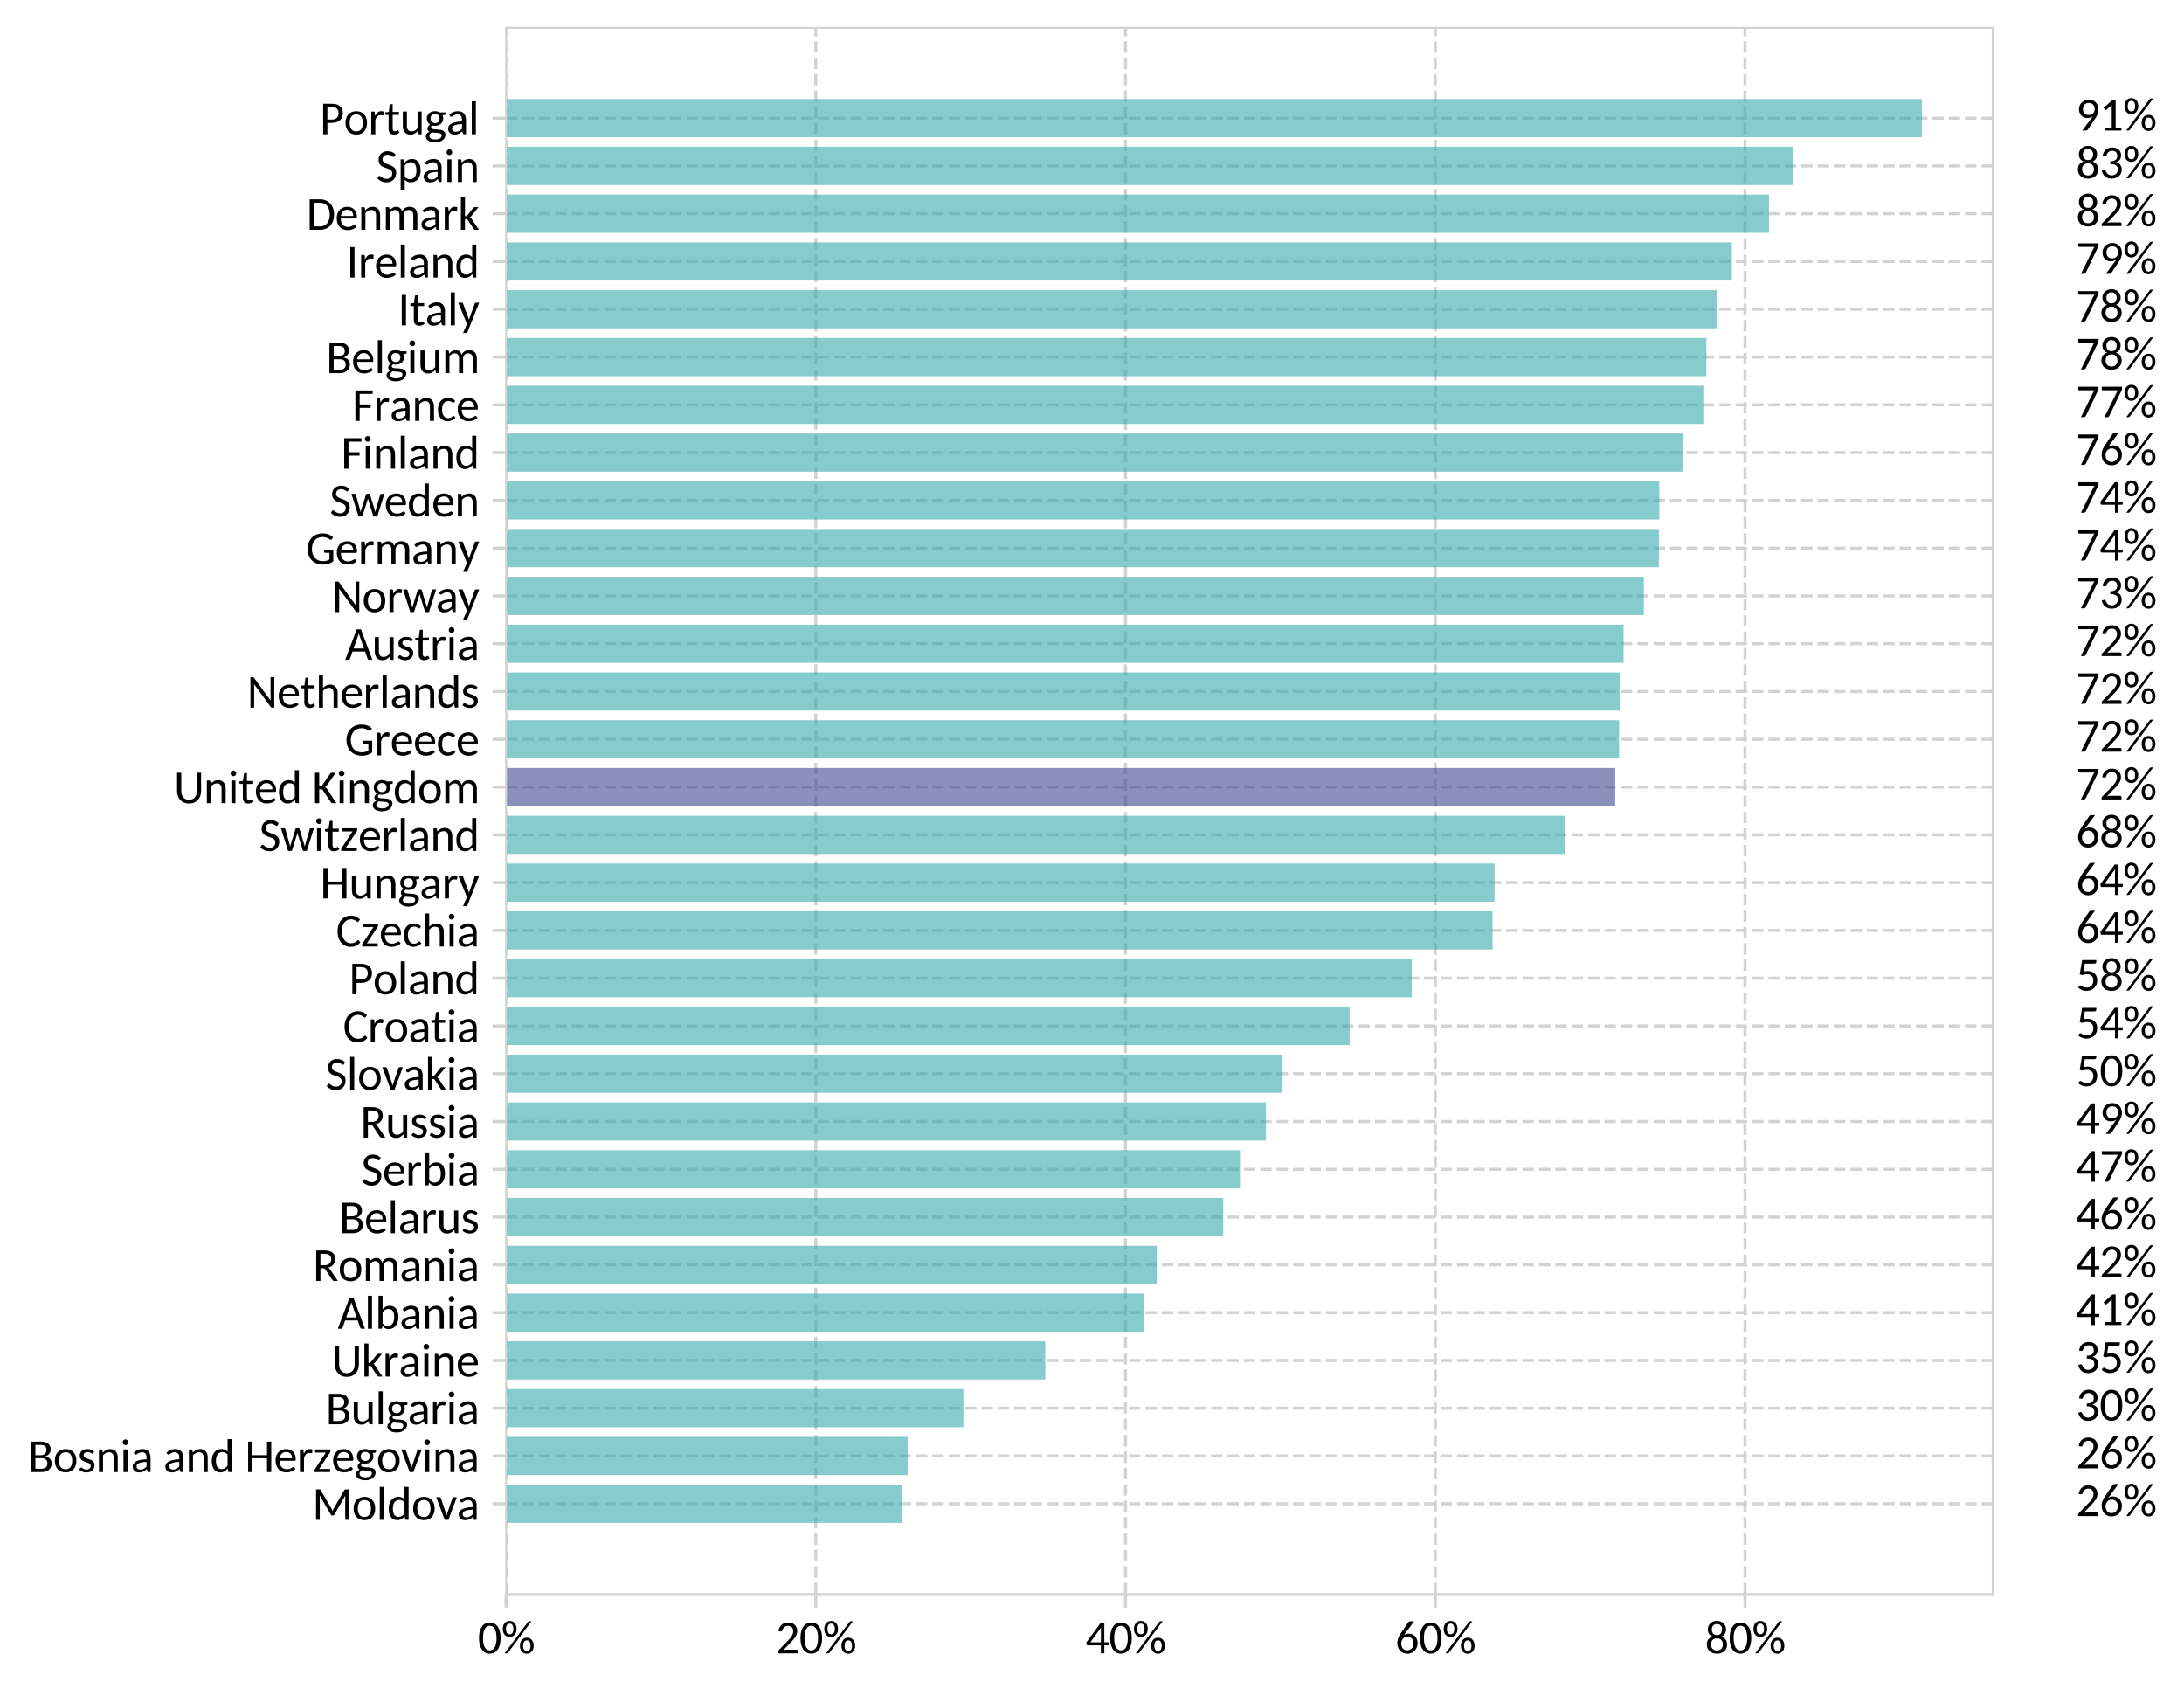 <?xml version="1.0" encoding="utf-8" standalone="no"?>
<!DOCTYPE svg PUBLIC "-//W3C//DTD SVG 1.1//EN"
  "http://www.w3.org/Graphics/SVG/1.1/DTD/svg11.dtd">
<svg xmlns:xlink="http://www.w3.org/1999/xlink" width="564.863pt" height="436.666pt" viewBox="0 0 564.863 436.666" xmlns="http://www.w3.org/2000/svg" version="1.1">
 <defs>
  <style type="text/css">*{stroke-linejoin: round; stroke-linecap: butt}</style>
 </defs>
 <g id="figure_1">
  <g id="patch_1">
   <path d="M 0 436.666 
L 564.863 436.666 
L 564.863 0 
L 0 0 
z
" style="fill: #ffffff"/>
  </g>
  <g id="axes_1">
   <g id="patch_2">
    <path d="M 130.891 412.2 
L 515.371 412.2 
L 515.371 7.2 
L 130.891 7.2 
z
" style="fill: #ffffff"/>
   </g>
   <g id="matplotlib.axis_1">
    <g id="xtick_1">
     <g id="line2d_1">
      <path d="M 130.891 412.2 
L 130.891 7.2 
" clip-path="url(#p147458821b)" style="fill: none; stroke-dasharray: 2.96,1.28; stroke-dashoffset: 0; stroke: #d3d3d3; stroke-width: 0.8"/>
     </g>
     <g id="line2d_2">
      <defs>
       <path id="m69d0266a4c" d="M 0 0 
L 0 3.5 
" style="stroke: #d3d3d3; stroke-width: 0.8"/>
      </defs>
      <g>
       <use xlink:href="#m69d0266a4c" x="130.891" y="412.2" style="fill: #d3d3d3; stroke: #d3d3d3; stroke-width: 0.8"/>
      </g>
     </g>
     <g id="text_1">
      <!-- 0% -->
      <g transform="translate(123.56 427.533)scale(0.12 -0.12)">
       <defs>
        <path id="Carlito-30" d="M 3078 2053 
Q 3078 1516 2965 1120 
Q 2853 725 2656 467 
Q 2459 209 2192 82 
Q 1925 -44 1619 -44 
Q 1313 -44 1047 82 
Q 781 209 586 467 
Q 391 725 278 1120 
Q 166 1516 166 2053 
Q 166 2591 278 2986 
Q 391 3381 586 3640 
Q 781 3900 1047 4026 
Q 1313 4153 1619 4153 
Q 1925 4153 2192 4026 
Q 2459 3900 2656 3640 
Q 2853 3381 2965 2986 
Q 3078 2591 3078 2053 
z
M 2534 2053 
Q 2534 2522 2459 2839 
Q 2384 3156 2257 3350 
Q 2131 3544 1965 3628 
Q 1800 3713 1619 3713 
Q 1438 3713 1273 3628 
Q 1109 3544 982 3350 
Q 856 3156 781 2839 
Q 706 2522 706 2053 
Q 706 1584 781 1267 
Q 856 950 982 756 
Q 1109 563 1273 480 
Q 1438 397 1619 397 
Q 1800 397 1965 480 
Q 2131 563 2257 756 
Q 2384 950 2459 1267 
Q 2534 1584 2534 2053 
z
" transform="scale(0.016)"/>
        <path id="Carlito-25" d="M 2059 3278 
Q 2059 3025 1984 2826 
Q 1909 2628 1781 2489 
Q 1653 2350 1484 2278 
Q 1316 2206 1131 2206 
Q 934 2206 764 2278 
Q 594 2350 470 2489 
Q 347 2628 276 2826 
Q 206 3025 206 3278 
Q 206 3538 276 3741 
Q 347 3944 470 4083 
Q 594 4222 764 4294 
Q 934 4366 1131 4366 
Q 1328 4366 1498 4294 
Q 1669 4222 1794 4083 
Q 1919 3944 1989 3741 
Q 2059 3538 2059 3278 
z
M 1631 3278 
Q 1631 3478 1592 3615 
Q 1553 3753 1486 3840 
Q 1419 3928 1326 3967 
Q 1234 4006 1131 4006 
Q 1028 4006 937 3967 
Q 847 3928 780 3840 
Q 713 3753 675 3615 
Q 638 3478 638 3278 
Q 638 3084 675 2948 
Q 713 2813 780 2728 
Q 847 2644 937 2606 
Q 1028 2569 1131 2569 
Q 1234 2569 1326 2606 
Q 1419 2644 1486 2728 
Q 1553 2813 1592 2948 
Q 1631 3084 1631 3278 
z
M 4369 1022 
Q 4369 769 4294 569 
Q 4219 369 4091 230 
Q 3963 91 3794 19 
Q 3625 -53 3441 -53 
Q 3244 -53 3073 19 
Q 2903 91 2778 230 
Q 2653 369 2583 569 
Q 2513 769 2513 1022 
Q 2513 1281 2583 1482 
Q 2653 1684 2778 1823 
Q 2903 1963 3073 2036 
Q 3244 2109 3441 2109 
Q 3638 2109 3808 2036 
Q 3978 1963 4101 1823 
Q 4225 1684 4297 1482 
Q 4369 1281 4369 1022 
z
M 3941 1022 
Q 3941 1219 3902 1358 
Q 3863 1497 3794 1583 
Q 3725 1669 3634 1708 
Q 3544 1747 3441 1747 
Q 3338 1747 3247 1708 
Q 3156 1669 3089 1583 
Q 3022 1497 2983 1358 
Q 2944 1219 2944 1022 
Q 2944 825 2983 689 
Q 3022 553 3089 468 
Q 3156 384 3247 346 
Q 3338 309 3441 309 
Q 3544 309 3634 346 
Q 3725 384 3794 468 
Q 3863 553 3902 689 
Q 3941 825 3941 1022 
z
M 969 163 
Q 913 66 841 33 
Q 769 0 678 0 
L 444 0 
L 3528 4134 
Q 3581 4225 3651 4273 
Q 3722 4322 3828 4322 
L 4069 4322 
L 969 163 
z
" transform="scale(0.016)"/>
       </defs>
       <use xlink:href="#Carlito-30"/>
       <use xlink:href="#Carlito-25" x="50.684"/>
      </g>
     </g>
    </g>
    <g id="xtick_2">
     <g id="line2d_3">
      <path d="M 210.998 412.2 
L 210.998 7.2 
" clip-path="url(#p147458821b)" style="fill: none; stroke-dasharray: 2.96,1.28; stroke-dashoffset: 0; stroke: #d3d3d3; stroke-width: 0.8"/>
     </g>
     <g id="line2d_4">
      <g>
       <use xlink:href="#m69d0266a4c" x="210.998" y="412.2" style="fill: #d3d3d3; stroke: #d3d3d3; stroke-width: 0.8"/>
      </g>
     </g>
     <g id="text_2">
      <!-- 20% -->
      <g transform="translate(200.627 427.533)scale(0.12 -0.12)">
       <defs>
        <path id="Carlito-32" d="M 288 0 
L 288 0 
z
M 1684 4153 
Q 1944 4153 2166 4075 
Q 2388 3997 2550 3850 
Q 2713 3703 2805 3490 
Q 2897 3278 2897 3006 
Q 2897 2778 2830 2583 
Q 2763 2388 2648 2209 
Q 2534 2031 2384 1861 
Q 2234 1691 2069 1519 
L 1016 422 
Q 1134 456 1254 475 
Q 1375 494 1484 494 
L 2788 494 
Q 2872 494 2922 445 
Q 2972 397 2972 316 
L 2972 0 
L 288 0 
L 288 178 
Q 288 231 309 292 
Q 331 353 384 403 
L 1656 1716 
Q 1819 1881 1948 2034 
Q 2078 2188 2168 2342 
Q 2259 2497 2309 2656 
Q 2359 2816 2359 2994 
Q 2359 3172 2304 3306 
Q 2250 3441 2156 3530 
Q 2063 3619 1934 3662 
Q 1806 3706 1656 3706 
Q 1509 3706 1384 3661 
Q 1259 3616 1162 3536 
Q 1066 3456 997 3345 
Q 928 3234 897 3103 
Q 872 2997 811 2964 
Q 750 2931 641 2947 
L 369 2991 
Q 406 3275 520 3492 
Q 634 3709 806 3856 
Q 978 4003 1201 4078 
Q 1425 4153 1684 4153 
z
" transform="scale(0.016)"/>
       </defs>
       <use xlink:href="#Carlito-32"/>
       <use xlink:href="#Carlito-30" x="50.684"/>
       <use xlink:href="#Carlito-25" x="101.367"/>
      </g>
     </g>
    </g>
    <g id="xtick_3">
     <g id="line2d_5">
      <path d="M 291.106 412.2 
L 291.106 7.2 
" clip-path="url(#p147458821b)" style="fill: none; stroke-dasharray: 2.96,1.28; stroke-dashoffset: 0; stroke: #d3d3d3; stroke-width: 0.8"/>
     </g>
     <g id="line2d_6">
      <g>
       <use xlink:href="#m69d0266a4c" x="291.106" y="412.2" style="fill: #d3d3d3; stroke: #d3d3d3; stroke-width: 0.8"/>
      </g>
     </g>
     <g id="text_3">
      <!-- 40% -->
      <g transform="translate(280.734 427.533)scale(0.12 -0.12)">
       <defs>
        <path id="Carlito-34" d="M 109 0 
L 109 0 
z
M 2544 1484 
L 3138 1484 
L 3138 1188 
Q 3138 1141 3108 1108 
Q 3078 1075 3022 1075 
L 2544 1075 
L 2544 0 
L 2084 0 
L 2084 1075 
L 319 1075 
Q 256 1075 215 1108 
Q 175 1141 163 1194 
L 109 1456 
L 2053 4109 
L 2544 4109 
L 2544 1484 
z
M 2084 3159 
Q 2084 3309 2103 3488 
L 669 1484 
L 2084 1484 
L 2084 3159 
z
" transform="scale(0.016)"/>
       </defs>
       <use xlink:href="#Carlito-34"/>
       <use xlink:href="#Carlito-30" x="50.684"/>
       <use xlink:href="#Carlito-25" x="101.367"/>
      </g>
     </g>
    </g>
    <g id="xtick_4">
     <g id="line2d_7">
      <path d="M 371.213 412.2 
L 371.213 7.2 
" clip-path="url(#p147458821b)" style="fill: none; stroke-dasharray: 2.96,1.28; stroke-dashoffset: 0; stroke: #d3d3d3; stroke-width: 0.8"/>
     </g>
     <g id="line2d_8">
      <g>
       <use xlink:href="#m69d0266a4c" x="371.213" y="412.2" style="fill: #d3d3d3; stroke: #d3d3d3; stroke-width: 0.8"/>
      </g>
     </g>
     <g id="text_4">
      <!-- 60% -->
      <g transform="translate(360.842 427.533)scale(0.12 -0.12)">
       <defs>
        <path id="Carlito-36" d="M 1366 2706 
Q 1319 2641 1273 2580 
Q 1228 2519 1188 2459 
Q 1322 2550 1484 2600 
Q 1647 2650 1834 2650 
Q 2072 2650 2287 2565 
Q 2503 2481 2667 2317 
Q 2831 2153 2926 1912 
Q 3022 1672 3022 1363 
Q 3022 1066 2920 808 
Q 2819 550 2636 359 
Q 2453 169 2198 61 
Q 1944 -47 1634 -47 
Q 1325 -47 1076 58 
Q 828 163 653 355 
Q 478 547 383 820 
Q 288 1094 288 1431 
Q 288 1716 405 2034 
Q 522 2353 772 2722 
L 1778 4191 
Q 1819 4247 1895 4284 
Q 1972 4322 2072 4322 
L 2559 4322 
L 1366 2706 
z
M 819 1334 
Q 819 1128 872 958 
Q 925 788 1028 666 
Q 1131 544 1281 475 
Q 1431 406 1625 406 
Q 1816 406 1972 476 
Q 2128 547 2239 669 
Q 2350 791 2411 958 
Q 2472 1125 2472 1322 
Q 2472 1534 2412 1703 
Q 2353 1872 2245 1989 
Q 2138 2106 1986 2168 
Q 1834 2231 1650 2231 
Q 1459 2231 1304 2157 
Q 1150 2084 1042 1961 
Q 934 1838 876 1675 
Q 819 1513 819 1334 
z
" transform="scale(0.016)"/>
       </defs>
       <use xlink:href="#Carlito-36"/>
       <use xlink:href="#Carlito-30" x="50.684"/>
       <use xlink:href="#Carlito-25" x="101.367"/>
      </g>
     </g>
    </g>
    <g id="xtick_5">
     <g id="line2d_9">
      <path d="M 451.321 412.2 
L 451.321 7.2 
" clip-path="url(#p147458821b)" style="fill: none; stroke-dasharray: 2.96,1.28; stroke-dashoffset: 0; stroke: #d3d3d3; stroke-width: 0.8"/>
     </g>
     <g id="line2d_10">
      <g>
       <use xlink:href="#m69d0266a4c" x="451.321" y="412.2" style="fill: #d3d3d3; stroke: #d3d3d3; stroke-width: 0.8"/>
      </g>
     </g>
     <g id="text_5">
      <!-- 80% -->
      <g transform="translate(440.949 427.533)scale(0.12 -0.12)">
       <defs>
        <path id="Carlito-38" d="M 1622 -47 
Q 1319 -47 1067 39 
Q 816 125 636 286 
Q 456 447 356 675 
Q 256 903 256 1184 
Q 256 1603 454 1872 
Q 653 2141 1034 2253 
Q 716 2378 555 2631 
Q 394 2884 394 3234 
Q 394 3472 483 3680 
Q 572 3888 733 4042 
Q 894 4197 1120 4284 
Q 1347 4372 1622 4372 
Q 1897 4372 2123 4284 
Q 2350 4197 2511 4042 
Q 2672 3888 2761 3680 
Q 2850 3472 2850 3234 
Q 2850 2884 2687 2631 
Q 2525 2378 2206 2253 
Q 2591 2141 2789 1872 
Q 2988 1603 2988 1184 
Q 2988 903 2888 675 
Q 2788 447 2608 286 
Q 2428 125 2176 39 
Q 1925 -47 1622 -47 
z
M 1622 388 
Q 1809 388 1957 447 
Q 2106 506 2209 612 
Q 2313 719 2366 867 
Q 2419 1016 2419 1194 
Q 2419 1416 2355 1572 
Q 2291 1728 2183 1828 
Q 2075 1928 1929 1975 
Q 1784 2022 1622 2022 
Q 1456 2022 1311 1975 
Q 1166 1928 1058 1828 
Q 950 1728 886 1572 
Q 822 1416 822 1194 
Q 822 1016 875 867 
Q 928 719 1031 612 
Q 1134 506 1282 447 
Q 1431 388 1622 388 
z
M 1622 2459 
Q 1809 2459 1942 2523 
Q 2075 2588 2156 2694 
Q 2238 2800 2275 2939 
Q 2313 3078 2313 3225 
Q 2313 3375 2269 3506 
Q 2225 3638 2139 3736 
Q 2053 3834 1923 3892 
Q 1794 3950 1622 3950 
Q 1450 3950 1320 3892 
Q 1191 3834 1105 3736 
Q 1019 3638 975 3506 
Q 931 3375 931 3225 
Q 931 3078 968 2939 
Q 1006 2800 1087 2694 
Q 1169 2588 1301 2523 
Q 1434 2459 1622 2459 
z
" transform="scale(0.016)"/>
       </defs>
       <use xlink:href="#Carlito-38"/>
       <use xlink:href="#Carlito-30" x="50.684"/>
       <use xlink:href="#Carlito-25" x="101.367"/>
      </g>
     </g>
    </g>
   </g>
   <g id="matplotlib.axis_2">
    <g id="ytick_1">
     <g id="line2d_11">
      <path d="M 130.891 30.551 
L 515.371 30.551 
" clip-path="url(#p147458821b)" style="fill: none; stroke-dasharray: 2.96,1.28; stroke-dashoffset: 0; stroke: #d3d3d3; stroke-width: 0.8"/>
     </g>
     <g id="line2d_12">
      <defs>
       <path id="mc4293d11ca" d="M 0 0 
L -3.5 0 
" style="stroke: #d3d3d3; stroke-width: 0.8"/>
      </defs>
      <g>
       <use xlink:href="#mc4293d11ca" x="130.891" y="30.551" style="fill: #d3d3d3; stroke: #d3d3d3; stroke-width: 0.8"/>
      </g>
     </g>
     <g id="text_6">
      <!-- Portugal -->
      <g transform="translate(82.703 34.717)scale(0.12 -0.12)">
       <defs>
        <path id="Carlito-50" d="M 1028 1531 
L 1028 0 
L 459 0 
L 459 4106 
L 1638 4106 
Q 2013 4106 2289 4015 
Q 2566 3925 2747 3759 
Q 2928 3594 3017 3358 
Q 3106 3122 3106 2831 
Q 3106 2544 3011 2306 
Q 2916 2069 2730 1895 
Q 2544 1722 2270 1626 
Q 1997 1531 1638 1531 
L 1028 1531 
z
M 1028 1981 
L 1638 1981 
Q 1856 1981 2025 2043 
Q 2194 2106 2308 2218 
Q 2422 2331 2480 2487 
Q 2538 2644 2538 2831 
Q 2538 3225 2316 3442 
Q 2094 3659 1638 3659 
L 1028 3659 
L 1028 1981 
z
" transform="scale(0.016)"/>
        <path id="Carlito-6f" d="M 1691 3103 
Q 2025 3103 2294 2992 
Q 2563 2881 2750 2676 
Q 2938 2472 3039 2181 
Q 3141 1891 3141 1531 
Q 3141 1169 3039 878 
Q 2938 588 2750 383 
Q 2563 178 2294 67 
Q 2025 -44 1691 -44 
Q 1356 -44 1086 67 
Q 816 178 627 383 
Q 438 588 336 878 
Q 234 1169 234 1531 
Q 234 1891 336 2181 
Q 438 2472 627 2676 
Q 816 2881 1086 2992 
Q 1356 3103 1691 3103 
z
M 1691 384 
Q 1913 384 2078 461 
Q 2244 538 2355 684 
Q 2466 831 2520 1043 
Q 2575 1256 2575 1528 
Q 2575 1800 2520 2012 
Q 2466 2225 2355 2372 
Q 2244 2519 2078 2597 
Q 1913 2675 1691 2675 
Q 1466 2675 1298 2597 
Q 1131 2519 1020 2372 
Q 909 2225 854 2012 
Q 800 1800 800 1528 
Q 800 1256 854 1043 
Q 909 831 1020 684 
Q 1131 538 1298 461 
Q 1466 384 1691 384 
z
" transform="scale(0.016)"/>
        <path id="Carlito-72" d="M 409 0 
L 409 3056 
L 725 3056 
Q 813 3056 848 3022 
Q 884 2988 891 2906 
L 928 2456 
Q 1069 2759 1275 2934 
Q 1481 3109 1772 3109 
Q 1869 3109 1953 3089 
Q 2038 3069 2106 3022 
L 2063 2616 
Q 2053 2538 1975 2538 
Q 1931 2538 1851 2555 
Q 1772 2572 1675 2572 
Q 1534 2572 1426 2530 
Q 1319 2488 1233 2405 
Q 1147 2322 1081 2203 
Q 1016 2084 959 1931 
L 959 0 
L 409 0 
z
" transform="scale(0.016)"/>
        <path id="Carlito-74" d="M 1303 -47 
Q 950 -47 759 156 
Q 569 359 569 738 
L 569 2600 
L 219 2600 
Q 172 2600 139 2631 
Q 106 2663 106 2722 
L 106 2941 
L 588 3003 
L 716 3944 
Q 722 3991 755 4019 
Q 788 4047 838 4047 
L 1119 4047 
L 1119 3000 
L 1959 3000 
L 1959 2600 
L 1119 2600 
L 1119 775 
Q 1119 588 1205 494 
Q 1291 400 1428 400 
Q 1509 400 1567 422 
Q 1625 444 1665 472 
Q 1706 500 1736 522 
Q 1766 544 1791 544 
Q 1819 544 1836 531 
Q 1853 519 1869 491 
L 2031 228 
Q 1891 97 1700 25 
Q 1509 -47 1303 -47 
z
" transform="scale(0.016)"/>
        <path id="Carlito-75" d="M 941 3056 
L 941 1109 
Q 941 766 1095 577 
Q 1250 388 1566 388 
Q 1800 388 2001 498 
Q 2203 609 2375 803 
L 2375 3056 
L 2925 3056 
L 2925 0 
L 2594 0 
Q 2538 0 2500 26 
Q 2463 53 2456 113 
L 2406 438 
Q 2209 219 1967 86 
Q 1725 -47 1406 -47 
Q 1156 -47 967 36 
Q 778 119 650 270 
Q 522 422 456 636 
Q 391 850 391 1109 
L 391 3056 
L 941 3056 
z
" transform="scale(0.016)"/>
        <path id="Carlito-67" d="M 1444 3106 
Q 1634 3106 1800 3062 
Q 1966 3019 2100 2938 
L 2900 2938 
L 2900 2734 
Q 2900 2625 2775 2606 
L 2450 2559 
Q 2547 2359 2547 2122 
Q 2547 1897 2464 1715 
Q 2381 1534 2234 1406 
Q 2088 1278 1886 1208 
Q 1684 1138 1444 1138 
Q 1244 1138 1075 1184 
Q 984 1125 940 1058 
Q 897 991 897 925 
Q 897 816 981 762 
Q 1066 709 1203 684 
Q 1341 659 1516 653 
Q 1691 647 1873 633 
Q 2056 619 2231 587 
Q 2406 556 2543 479 
Q 2681 403 2765 270 
Q 2850 138 2850 -75 
Q 2850 -272 2756 -456 
Q 2663 -641 2486 -784 
Q 2309 -928 2054 -1014 
Q 1800 -1100 1478 -1100 
Q 1156 -1100 915 -1034 
Q 675 -969 515 -856 
Q 356 -744 278 -597 
Q 200 -450 200 -291 
Q 200 -66 333 90 
Q 466 247 700 338 
Q 572 397 497 500 
Q 422 603 422 775 
Q 422 906 515 1053 
Q 609 1200 797 1297 
Q 581 1425 457 1634 
Q 334 1844 334 2122 
Q 334 2347 417 2528 
Q 500 2709 647 2839 
Q 794 2969 997 3037 
Q 1200 3106 1444 3106 
z
M 2344 -166 
Q 2344 -56 2286 12 
Q 2228 81 2128 120 
Q 2028 159 1897 176 
Q 1766 194 1619 203 
Q 1472 213 1320 219 
Q 1169 225 1028 247 
Q 875 166 778 51 
Q 681 -63 681 -222 
Q 681 -325 728 -412 
Q 775 -500 873 -564 
Q 972 -628 1125 -665 
Q 1278 -703 1488 -703 
Q 1694 -703 1853 -662 
Q 2013 -622 2122 -551 
Q 2231 -481 2287 -382 
Q 2344 -284 2344 -166 
z
M 1444 1500 
Q 1747 1500 1901 1669 
Q 2056 1838 2056 2109 
Q 2056 2388 1901 2552 
Q 1747 2716 1444 2716 
Q 1147 2716 992 2552 
Q 838 2388 838 2109 
Q 838 1975 877 1864 
Q 916 1753 992 1672 
Q 1069 1591 1183 1545 
Q 1297 1500 1444 1500 
z
" transform="scale(0.016)"/>
        <path id="Carlito-61" d="M 2428 0 
Q 2347 0 2303 25 
Q 2259 50 2244 128 
L 2175 413 
Q 2056 303 1942 217 
Q 1828 131 1703 72 
Q 1578 13 1434 -17 
Q 1291 -47 1119 -47 
Q 941 -47 786 1 
Q 631 50 514 151 
Q 397 253 330 404 
Q 263 556 263 763 
Q 263 944 361 1111 
Q 459 1278 681 1409 
Q 903 1541 1259 1623 
Q 1616 1706 2134 1719 
L 2134 1953 
Q 2134 2309 1982 2489 
Q 1831 2669 1541 2669 
Q 1347 2669 1214 2619 
Q 1081 2569 984 2509 
Q 888 2450 817 2400 
Q 747 2350 675 2350 
Q 619 2350 578 2378 
Q 538 2406 513 2450 
L 413 2625 
Q 666 2869 958 2989 
Q 1250 3109 1606 3109 
Q 1863 3109 2063 3026 
Q 2263 2944 2397 2791 
Q 2531 2638 2601 2425 
Q 2672 2213 2672 1953 
L 2672 0 
L 2428 0 
z
M 1284 338 
Q 1422 338 1537 366 
Q 1653 394 1756 445 
Q 1859 497 1951 573 
Q 2044 650 2134 744 
L 2134 1375 
Q 1769 1359 1512 1314 
Q 1256 1269 1095 1194 
Q 934 1119 862 1017 
Q 791 916 791 791 
Q 791 672 830 586 
Q 869 500 934 445 
Q 1000 391 1090 364 
Q 1181 338 1284 338 
z
" transform="scale(0.016)"/>
        <path id="Carlito-6c" d="M 1009 4444 
L 1009 0 
L 459 0 
L 459 4444 
L 1009 4444 
z
" transform="scale(0.016)"/>
       </defs>
       <use xlink:href="#Carlito-50"/>
       <use xlink:href="#Carlito-6f" x="51.66"/>
       <use xlink:href="#Carlito-72" x="104.395"/>
       <use xlink:href="#Carlito-74" x="139.258"/>
       <use xlink:href="#Carlito-75" x="172.754"/>
       <use xlink:href="#Carlito-67" x="225.293"/>
       <use xlink:href="#Carlito-61" x="272.363"/>
       <use xlink:href="#Carlito-6c" x="320.264"/>
      </g>
     </g>
    </g>
    <g id="ytick_2">
     <g id="line2d_13">
      <path d="M 130.891 42.906 
L 515.371 42.906 
" clip-path="url(#p147458821b)" style="fill: none; stroke-dasharray: 2.96,1.28; stroke-dashoffset: 0; stroke: #d3d3d3; stroke-width: 0.8"/>
     </g>
     <g id="line2d_14">
      <g>
       <use xlink:href="#mc4293d11ca" x="130.891" y="42.906" style="fill: #d3d3d3; stroke: #d3d3d3; stroke-width: 0.8"/>
      </g>
     </g>
     <g id="text_7">
      <!-- Spain -->
      <g transform="translate(97.262 47.072)scale(0.12 -0.12)">
       <defs>
        <path id="Carlito-53" d="M 2491 3459 
Q 2444 3372 2363 3372 
Q 2316 3372 2252 3420 
Q 2188 3469 2095 3526 
Q 2003 3584 1873 3632 
Q 1744 3681 1563 3681 
Q 1391 3681 1261 3632 
Q 1131 3584 1045 3498 
Q 959 3413 915 3298 
Q 872 3184 872 3053 
Q 872 2881 951 2768 
Q 1031 2656 1161 2576 
Q 1291 2497 1456 2437 
Q 1622 2378 1794 2315 
Q 1966 2253 2131 2173 
Q 2297 2094 2426 1973 
Q 2556 1853 2636 1678 
Q 2716 1503 2716 1250 
Q 2716 978 2628 742 
Q 2541 506 2373 331 
Q 2206 156 1962 56 
Q 1719 -44 1406 -44 
Q 1028 -44 711 101 
Q 394 247 172 494 
L 338 763 
Q 359 797 392 817 
Q 425 838 469 838 
Q 528 838 601 773 
Q 675 709 784 632 
Q 894 556 1048 492 
Q 1203 428 1419 428 
Q 1600 428 1740 481 
Q 1881 534 1979 631 
Q 2078 728 2129 864 
Q 2181 1000 2181 1166 
Q 2181 1350 2101 1469 
Q 2022 1588 1892 1667 
Q 1763 1747 1597 1801 
Q 1431 1856 1259 1915 
Q 1088 1975 922 2051 
Q 756 2128 626 2253 
Q 497 2378 417 2562 
Q 338 2747 338 3022 
Q 338 3238 419 3442 
Q 500 3647 654 3805 
Q 809 3963 1036 4058 
Q 1263 4153 1556 4153 
Q 1884 4153 2157 4043 
Q 2431 3934 2631 3725 
L 2491 3459 
z
" transform="scale(0.016)"/>
        <path id="Carlito-70" d="M 441 -1031 
L 441 3056 
L 769 3056 
Q 828 3056 865 3029 
Q 903 3003 909 2944 
L 963 2588 
Q 1156 2822 1406 2965 
Q 1656 3109 1981 3109 
Q 2244 3109 2456 3007 
Q 2669 2906 2819 2709 
Q 2969 2513 3050 2222 
Q 3131 1931 3131 1550 
Q 3131 1213 3040 920 
Q 2950 628 2779 414 
Q 2609 200 2365 78 
Q 2122 -44 1816 -44 
Q 1538 -44 1341 50 
Q 1144 144 991 313 
L 991 -1031 
L 441 -1031 
z
M 1800 2669 
Q 1544 2669 1348 2550 
Q 1153 2431 991 2213 
L 991 738 
Q 1134 541 1307 461 
Q 1481 381 1694 381 
Q 2113 381 2339 684 
Q 2566 988 2566 1550 
Q 2566 1847 2514 2059 
Q 2463 2272 2364 2408 
Q 2266 2544 2123 2606 
Q 1981 2669 1800 2669 
z
" transform="scale(0.016)"/>
        <path id="Carlito-69" d="M 344 0 
L 344 0 
z
M 1009 3056 
L 1009 0 
L 459 0 
L 459 3056 
L 1009 3056 
z
M 1116 4012 
Q 1116 3934 1084 3864 
Q 1053 3794 998 3742 
Q 944 3691 873 3659 
Q 803 3628 725 3628 
Q 647 3628 578 3659 
Q 509 3691 457 3742 
Q 406 3794 375 3864 
Q 344 3934 344 4012 
Q 344 4094 375 4164 
Q 406 4234 457 4287 
Q 509 4341 578 4372 
Q 647 4403 725 4403 
Q 803 4403 873 4372 
Q 944 4341 998 4287 
Q 1053 4234 1084 4164 
Q 1116 4094 1116 4012 
z
" transform="scale(0.016)"/>
        <path id="Carlito-6e" d="M 438 0 
L 438 3056 
L 766 3056 
Q 825 3056 862 3029 
Q 900 3003 906 2944 
L 953 2619 
Q 1150 2838 1394 2970 
Q 1638 3103 1956 3103 
Q 2206 3103 2395 3020 
Q 2584 2938 2712 2786 
Q 2841 2634 2906 2420 
Q 2972 2206 2972 1947 
L 2972 0 
L 2422 0 
L 2422 1947 
Q 2422 2288 2267 2478 
Q 2113 2669 1797 2669 
Q 1563 2669 1359 2558 
Q 1156 2447 988 2250 
L 988 0 
L 438 0 
z
" transform="scale(0.016)"/>
       </defs>
       <use xlink:href="#Carlito-53"/>
       <use xlink:href="#Carlito-70" x="45.947"/>
       <use xlink:href="#Carlito-61" x="98.486"/>
       <use xlink:href="#Carlito-69" x="146.387"/>
       <use xlink:href="#Carlito-6e" x="169.336"/>
      </g>
     </g>
    </g>
    <g id="ytick_3">
     <g id="line2d_15">
      <path d="M 130.891 55.261 
L 515.371 55.261 
" clip-path="url(#p147458821b)" style="fill: none; stroke-dasharray: 2.96,1.28; stroke-dashoffset: 0; stroke: #d3d3d3; stroke-width: 0.8"/>
     </g>
     <g id="line2d_16">
      <g>
       <use xlink:href="#mc4293d11ca" x="130.891" y="55.261" style="fill: #d3d3d3; stroke: #d3d3d3; stroke-width: 0.8"/>
      </g>
     </g>
     <g id="text_8">
      <!-- Denmark -->
      <g transform="translate(79.258 59.428)scale(0.12 -0.12)">
       <defs>
        <path id="Carlito-44" d="M 3725 2053 
Q 3725 1591 3589 1212 
Q 3453 834 3208 564 
Q 2963 294 2617 147 
Q 2272 0 1853 0 
L 434 0 
L 434 4106 
L 1853 4106 
Q 2272 4106 2617 3957 
Q 2963 3809 3208 3540 
Q 3453 3272 3589 2892 
Q 3725 2513 3725 2053 
z
M 3141 2053 
Q 3141 2428 3050 2723 
Q 2959 3019 2790 3225 
Q 2622 3431 2384 3539 
Q 2147 3647 1853 3647 
L 1006 3647 
L 1006 459 
L 1853 459 
Q 2147 459 2384 567 
Q 2622 675 2790 879 
Q 2959 1084 3050 1381 
Q 3141 1678 3141 2053 
z
" transform="scale(0.016)"/>
        <path id="Carlito-65" d="M 1672 3103 
Q 1947 3103 2181 3012 
Q 2416 2922 2587 2747 
Q 2759 2572 2856 2319 
Q 2953 2066 2953 1738 
Q 2953 1609 2925 1567 
Q 2897 1525 2822 1525 
L 778 1525 
Q 784 1238 856 1023 
Q 928 809 1054 668 
Q 1181 528 1356 458 
Q 1531 388 1747 388 
Q 1947 388 2094 433 
Q 2241 478 2345 534 
Q 2450 591 2522 636 
Q 2594 681 2647 681 
Q 2681 681 2706 667 
Q 2731 653 2750 628 
L 2906 428 
Q 2803 306 2664 217 
Q 2525 128 2365 70 
Q 2206 13 2036 -15 
Q 1866 -44 1700 -44 
Q 1381 -44 1112 62 
Q 844 169 648 376 
Q 453 584 343 889 
Q 234 1194 234 1591 
Q 234 1909 332 2186 
Q 431 2463 617 2667 
Q 803 2872 1070 2987 
Q 1338 3103 1672 3103 
z
M 1681 2703 
Q 1297 2703 1073 2478 
Q 850 2253 794 1863 
L 2459 1863 
Q 2459 2047 2406 2201 
Q 2353 2356 2253 2467 
Q 2153 2578 2008 2640 
Q 1863 2703 1681 2703 
z
" transform="scale(0.016)"/>
        <path id="Carlito-6d" d="M 459 0 
L 459 3056 
L 784 3056 
Q 847 3056 883 3029 
Q 919 3003 925 2944 
L 972 2631 
Q 1059 2734 1154 2820 
Q 1250 2906 1359 2970 
Q 1469 3034 1594 3068 
Q 1719 3103 1859 3103 
Q 2175 3103 2373 2931 
Q 2572 2759 2656 2469 
Q 2722 2638 2830 2756 
Q 2938 2875 3069 2953 
Q 3200 3031 3350 3067 
Q 3500 3103 3656 3103 
Q 4156 3103 4429 2803 
Q 4703 2503 4703 1947 
L 4703 0 
L 4153 0 
L 4153 1947 
Q 4153 2303 3990 2486 
Q 3828 2669 3525 2669 
Q 3388 2669 3266 2623 
Q 3144 2578 3051 2486 
Q 2959 2394 2904 2259 
Q 2850 2125 2850 1947 
L 2850 0 
L 2300 0 
L 2300 1947 
Q 2300 2313 2148 2491 
Q 1997 2669 1703 2669 
Q 1503 2669 1328 2564 
Q 1153 2459 1009 2275 
L 1009 0 
L 459 0 
z
" transform="scale(0.016)"/>
        <path id="Carlito-6b" d="M 950 4444 
L 950 1831 
L 1075 1831 
Q 1134 1831 1170 1847 
Q 1206 1863 1247 1916 
L 2059 2950 
Q 2103 3000 2150 3028 
Q 2197 3056 2269 3056 
L 2769 3056 
L 1809 1853 
Q 1766 1806 1722 1767 
Q 1678 1728 1628 1697 
Q 1681 1663 1723 1614 
Q 1766 1566 1809 1513 
L 2831 0 
L 2338 0 
Q 2272 0 2222 23 
Q 2172 47 2131 103 
L 1297 1356 
Q 1253 1419 1214 1439 
Q 1175 1459 1091 1459 
L 950 1459 
L 950 0 
L 400 0 
L 400 4444 
L 950 4444 
z
" transform="scale(0.016)"/>
       </defs>
       <use xlink:href="#Carlito-44"/>
       <use xlink:href="#Carlito-65" x="61.523"/>
       <use xlink:href="#Carlito-6e" x="111.279"/>
       <use xlink:href="#Carlito-6d" x="163.818"/>
       <use xlink:href="#Carlito-61" x="243.701"/>
       <use xlink:href="#Carlito-72" x="291.602"/>
       <use xlink:href="#Carlito-6b" x="326.465"/>
      </g>
     </g>
    </g>
    <g id="ytick_4">
     <g id="line2d_17">
      <path d="M 130.891 67.616 
L 515.371 67.616 
" clip-path="url(#p147458821b)" style="fill: none; stroke-dasharray: 2.96,1.28; stroke-dashoffset: 0; stroke: #d3d3d3; stroke-width: 0.8"/>
     </g>
     <g id="line2d_18">
      <g>
       <use xlink:href="#mc4293d11ca" x="130.891" y="67.616" style="fill: #d3d3d3; stroke: #d3d3d3; stroke-width: 0.8"/>
      </g>
     </g>
     <g id="text_9">
      <!-- Ireland -->
      <g transform="translate(89.599 71.783)scale(0.12 -0.12)">
       <defs>
        <path id="Carlito-49" d="M 1091 0 
L 522 0 
L 522 4106 
L 1091 4106 
L 1091 0 
z
" transform="scale(0.016)"/>
        <path id="Carlito-64" d="M 2584 0 
Q 2525 0 2487 26 
Q 2450 53 2444 113 
L 2388 478 
Q 2194 244 1947 100 
Q 1700 -44 1375 -44 
Q 1116 -44 905 57 
Q 694 159 544 356 
Q 394 553 312 845 
Q 231 1138 231 1519 
Q 231 1856 320 2148 
Q 409 2441 578 2653 
Q 747 2866 989 2987 
Q 1231 3109 1538 3109 
Q 1816 3109 2012 3017 
Q 2209 2925 2363 2753 
L 2363 4444 
L 2913 4444 
L 2913 0 
L 2584 0 
z
M 1553 397 
Q 1813 397 2005 517 
Q 2197 638 2363 853 
L 2363 2331 
Q 2216 2528 2044 2608 
Q 1872 2688 1663 2688 
Q 1247 2688 1022 2384 
Q 797 2081 797 1519 
Q 797 1222 848 1009 
Q 900 797 997 661 
Q 1094 525 1234 461 
Q 1375 397 1553 397 
z
" transform="scale(0.016)"/>
       </defs>
       <use xlink:href="#Carlito-49"/>
       <use xlink:href="#Carlito-72" x="25.195"/>
       <use xlink:href="#Carlito-65" x="60.059"/>
       <use xlink:href="#Carlito-6c" x="109.814"/>
       <use xlink:href="#Carlito-61" x="132.764"/>
       <use xlink:href="#Carlito-6e" x="180.664"/>
       <use xlink:href="#Carlito-64" x="233.203"/>
      </g>
     </g>
    </g>
    <g id="ytick_5">
     <g id="line2d_19">
      <path d="M 130.891 79.972 
L 515.371 79.972 
" clip-path="url(#p147458821b)" style="fill: none; stroke-dasharray: 2.96,1.28; stroke-dashoffset: 0; stroke: #d3d3d3; stroke-width: 0.8"/>
     </g>
     <g id="line2d_20">
      <g>
       <use xlink:href="#mc4293d11ca" x="130.891" y="79.972" style="fill: #d3d3d3; stroke: #d3d3d3; stroke-width: 0.8"/>
      </g>
     </g>
     <g id="text_10">
      <!-- Italy -->
      <g transform="translate(102.911 84.138)scale(0.12 -0.12)">
       <defs>
        <path id="Carlito-79" d="M 1278 -900 
Q 1253 -963 1211 -997 
Q 1169 -1031 1088 -1031 
L 678 -1031 
L 1203 181 
L 34 3056 
L 509 3056 
Q 581 3056 618 3022 
Q 656 2988 675 2944 
L 1388 1031 
Q 1413 966 1436 900 
Q 1459 834 1475 769 
Q 1494 838 1517 905 
Q 1541 972 1566 1038 
L 2256 2944 
Q 2275 2991 2319 3023 
Q 2363 3056 2416 3056 
L 2853 3056 
L 1278 -900 
z
" transform="scale(0.016)"/>
       </defs>
       <use xlink:href="#Carlito-49"/>
       <use xlink:href="#Carlito-74" x="25.195"/>
       <use xlink:href="#Carlito-61" x="58.691"/>
       <use xlink:href="#Carlito-6c" x="106.592"/>
       <use xlink:href="#Carlito-79" x="129.541"/>
      </g>
     </g>
    </g>
    <g id="ytick_6">
     <g id="line2d_21">
      <path d="M 130.891 92.327 
L 515.371 92.327 
" clip-path="url(#p147458821b)" style="fill: none; stroke-dasharray: 2.96,1.28; stroke-dashoffset: 0; stroke: #d3d3d3; stroke-width: 0.8"/>
     </g>
     <g id="line2d_22">
      <g>
       <use xlink:href="#mc4293d11ca" x="130.891" y="92.327" style="fill: #d3d3d3; stroke: #d3d3d3; stroke-width: 0.8"/>
      </g>
     </g>
     <g id="text_11">
      <!-- Belgium -->
      <g transform="translate(84.343 96.493)scale(0.12 -0.12)">
       <defs>
        <path id="Carlito-42" d="M 450 0 
L 450 4106 
L 1703 4106 
Q 2066 4106 2327 4032 
Q 2588 3959 2755 3820 
Q 2922 3681 3000 3482 
Q 3078 3284 3078 3034 
Q 3078 2884 3033 2743 
Q 2988 2603 2897 2484 
Q 2806 2366 2668 2269 
Q 2531 2172 2344 2113 
Q 2772 2028 2989 1792 
Q 3206 1556 3206 1172 
Q 3206 909 3115 693 
Q 3025 478 2850 323 
Q 2675 169 2420 84 
Q 2166 0 1838 0 
L 450 0 
z
M 1019 1869 
L 1019 450 
L 1828 450 
Q 2044 450 2198 504 
Q 2353 559 2451 656 
Q 2550 753 2595 889 
Q 2641 1025 2641 1184 
Q 2641 1500 2442 1684 
Q 2244 1869 1828 1869 
L 1019 1869 
z
M 1019 2269 
L 1681 2269 
Q 1891 2269 2047 2320 
Q 2203 2372 2306 2462 
Q 2409 2553 2461 2681 
Q 2513 2809 2513 2966 
Q 2513 3325 2317 3492 
Q 2122 3659 1703 3659 
L 1019 3659 
L 1019 2269 
z
" transform="scale(0.016)"/>
       </defs>
       <use xlink:href="#Carlito-42"/>
       <use xlink:href="#Carlito-65" x="54.395"/>
       <use xlink:href="#Carlito-6c" x="104.15"/>
       <use xlink:href="#Carlito-67" x="127.1"/>
       <use xlink:href="#Carlito-69" x="174.17"/>
       <use xlink:href="#Carlito-75" x="197.119"/>
       <use xlink:href="#Carlito-6d" x="249.658"/>
      </g>
     </g>
    </g>
    <g id="ytick_7">
     <g id="line2d_23">
      <path d="M 130.891 104.682 
L 515.371 104.682 
" clip-path="url(#p147458821b)" style="fill: none; stroke-dasharray: 2.96,1.28; stroke-dashoffset: 0; stroke: #d3d3d3; stroke-width: 0.8"/>
     </g>
     <g id="line2d_24">
      <g>
       <use xlink:href="#mc4293d11ca" x="130.891" y="104.682" style="fill: #d3d3d3; stroke: #d3d3d3; stroke-width: 0.8"/>
      </g>
     </g>
     <g id="text_12">
      <!-- France -->
      <g transform="translate(91.095 108.848)scale(0.12 -0.12)">
       <defs>
        <path id="Carlito-46" d="M 2756 4106 
L 2756 3644 
L 1003 3644 
L 1003 2222 
L 2494 2222 
L 2494 1759 
L 1003 1759 
L 1003 0 
L 431 0 
L 431 4106 
L 2756 4106 
z
" transform="scale(0.016)"/>
        <path id="Carlito-63" d="M 2403 2506 
Q 2378 2472 2354 2455 
Q 2331 2438 2288 2438 
Q 2241 2438 2191 2475 
Q 2141 2513 2066 2558 
Q 1991 2603 1883 2640 
Q 1775 2678 1619 2678 
Q 1413 2678 1255 2598 
Q 1097 2519 992 2370 
Q 888 2222 833 2009 
Q 778 1797 778 1531 
Q 778 1256 836 1042 
Q 894 828 1000 681 
Q 1106 534 1256 457 
Q 1406 381 1594 381 
Q 1775 381 1890 428 
Q 2006 475 2084 531 
Q 2163 588 2214 634 
Q 2266 681 2322 681 
Q 2384 681 2422 628 
L 2581 428 
Q 2481 306 2359 217 
Q 2238 128 2097 70 
Q 1956 13 1804 -15 
Q 1653 -44 1497 -44 
Q 1228 -44 993 62 
Q 759 169 586 370 
Q 413 572 314 864 
Q 216 1156 216 1531 
Q 216 1872 306 2161 
Q 397 2450 570 2659 
Q 744 2869 998 2986 
Q 1253 3103 1584 3103 
Q 1897 3103 2131 2998 
Q 2366 2894 2547 2706 
L 2403 2506 
z
" transform="scale(0.016)"/>
       </defs>
       <use xlink:href="#Carlito-46"/>
       <use xlink:href="#Carlito-72" x="45.947"/>
       <use xlink:href="#Carlito-61" x="80.811"/>
       <use xlink:href="#Carlito-6e" x="128.711"/>
       <use xlink:href="#Carlito-63" x="181.25"/>
       <use xlink:href="#Carlito-65" x="223.535"/>
      </g>
     </g>
    </g>
    <g id="ytick_8">
     <g id="line2d_25">
      <path d="M 130.891 117.037 
L 515.371 117.037 
" clip-path="url(#p147458821b)" style="fill: none; stroke-dasharray: 2.96,1.28; stroke-dashoffset: 0; stroke: #d3d3d3; stroke-width: 0.8"/>
     </g>
     <g id="line2d_26">
      <g>
       <use xlink:href="#mc4293d11ca" x="130.891" y="117.037" style="fill: #d3d3d3; stroke: #d3d3d3; stroke-width: 0.8"/>
      </g>
     </g>
     <g id="text_13">
      <!-- Finland -->
      <g transform="translate(88.202 121.203)scale(0.12 -0.12)">
       <use xlink:href="#Carlito-46"/>
       <use xlink:href="#Carlito-69" x="45.947"/>
       <use xlink:href="#Carlito-6e" x="68.896"/>
       <use xlink:href="#Carlito-6c" x="121.436"/>
       <use xlink:href="#Carlito-61" x="144.385"/>
       <use xlink:href="#Carlito-6e" x="192.285"/>
       <use xlink:href="#Carlito-64" x="244.824"/>
      </g>
     </g>
    </g>
    <g id="ytick_9">
     <g id="line2d_27">
      <path d="M 130.891 129.392 
L 515.371 129.392 
" clip-path="url(#p147458821b)" style="fill: none; stroke-dasharray: 2.96,1.28; stroke-dashoffset: 0; stroke: #d3d3d3; stroke-width: 0.8"/>
     </g>
     <g id="line2d_28">
      <g>
       <use xlink:href="#mc4293d11ca" x="130.891" y="129.392" style="fill: #d3d3d3; stroke: #d3d3d3; stroke-width: 0.8"/>
      </g>
     </g>
     <g id="text_14">
      <!-- Sweden -->
      <g transform="translate(85.247 133.558)scale(0.12 -0.12)">
       <defs>
        <path id="Carlito-77" d="M 66 3056 
L 500 3056 
Q 563 3056 606 3022 
Q 650 2988 663 2941 
L 1209 991 
Q 1241 884 1262 782 
Q 1284 681 1300 581 
Q 1325 681 1356 782 
Q 1388 884 1422 994 
L 2028 2956 
Q 2044 3003 2084 3033 
Q 2125 3063 2181 3063 
L 2419 3063 
Q 2481 3063 2520 3033 
Q 2559 3003 2575 2956 
L 3169 994 
Q 3203 888 3231 784 
Q 3259 681 3284 581 
Q 3319 784 3381 994 
L 3941 2944 
Q 3956 2994 3997 3025 
Q 4038 3056 4097 3056 
L 4509 3056 
L 3550 0 
L 3113 0 
Q 3034 0 3003 103 
L 2363 2163 
Q 2338 2234 2320 2304 
Q 2303 2375 2288 2447 
Q 2272 2375 2256 2303 
Q 2241 2231 2216 2159 
L 1566 103 
Q 1531 0 1444 0 
L 1028 0 
L 66 3056 
z
" transform="scale(0.016)"/>
       </defs>
       <use xlink:href="#Carlito-53"/>
       <use xlink:href="#Carlito-77" x="45.947"/>
       <use xlink:href="#Carlito-65" x="117.432"/>
       <use xlink:href="#Carlito-64" x="167.188"/>
       <use xlink:href="#Carlito-65" x="219.727"/>
       <use xlink:href="#Carlito-6e" x="269.482"/>
      </g>
     </g>
    </g>
    <g id="ytick_10">
     <g id="line2d_29">
      <path d="M 130.891 141.747 
L 515.371 141.747 
" clip-path="url(#p147458821b)" style="fill: none; stroke-dasharray: 2.96,1.28; stroke-dashoffset: 0; stroke: #d3d3d3; stroke-width: 0.8"/>
     </g>
     <g id="line2d_30">
      <g>
       <use xlink:href="#mc4293d11ca" x="130.891" y="141.747" style="fill: #d3d3d3; stroke: #d3d3d3; stroke-width: 0.8"/>
      </g>
     </g>
     <g id="text_15">
      <!-- Germany -->
      <g transform="translate(79.093 145.913)scale(0.12 -0.12)">
       <defs>
        <path id="Carlito-47" d="M 3703 397 
Q 3403 175 3064 65 
Q 2725 -44 2328 -44 
Q 1850 -44 1464 109 
Q 1078 263 806 539 
Q 534 816 387 1202 
Q 241 1588 241 2053 
Q 241 2522 383 2908 
Q 525 3294 789 3570 
Q 1053 3847 1428 4000 
Q 1803 4153 2269 4153 
Q 2506 4153 2707 4117 
Q 2909 4081 3081 4014 
Q 3253 3947 3398 3850 
Q 3544 3753 3669 3634 
L 3509 3378 
Q 3472 3316 3409 3300 
Q 3347 3284 3275 3328 
Q 3203 3369 3117 3426 
Q 3031 3484 2912 3536 
Q 2794 3588 2631 3625 
Q 2469 3663 2247 3663 
Q 1922 3663 1658 3550 
Q 1394 3438 1208 3228 
Q 1022 3019 922 2720 
Q 822 2422 822 2053 
Q 822 1669 926 1364 
Q 1031 1059 1226 848 
Q 1422 638 1697 527 
Q 1972 416 2313 416 
Q 2575 416 2781 477 
Q 2988 538 3188 647 
L 3188 1547 
L 2597 1547 
Q 2541 1547 2506 1578 
Q 2472 1609 2472 1656 
L 2472 1978 
L 3703 1978 
L 3703 397 
L 3703 397 
z
" transform="scale(0.016)"/>
       </defs>
       <use xlink:href="#Carlito-47"/>
       <use xlink:href="#Carlito-65" x="63.086"/>
       <use xlink:href="#Carlito-72" x="112.842"/>
       <use xlink:href="#Carlito-6d" x="147.705"/>
       <use xlink:href="#Carlito-61" x="227.588"/>
       <use xlink:href="#Carlito-6e" x="275.488"/>
       <use xlink:href="#Carlito-79" x="328.027"/>
      </g>
     </g>
    </g>
    <g id="ytick_11">
     <g id="line2d_31">
      <path d="M 130.891 154.102 
L 515.371 154.102 
" clip-path="url(#p147458821b)" style="fill: none; stroke-dasharray: 2.96,1.28; stroke-dashoffset: 0; stroke: #d3d3d3; stroke-width: 0.8"/>
     </g>
     <g id="line2d_32">
      <g>
       <use xlink:href="#mc4293d11ca" x="130.891" y="154.102" style="fill: #d3d3d3; stroke: #d3d3d3; stroke-width: 0.8"/>
      </g>
     </g>
     <g id="text_16">
      <!-- Norway -->
      <g transform="translate(85.875 158.268)scale(0.12 -0.12)">
       <defs>
        <path id="Carlito-4e" d="M 759 4106 
Q 831 4106 868 4089 
Q 906 4072 953 4009 
L 3184 938 
Q 3178 1013 3173 1086 
Q 3169 1159 3169 1222 
L 3169 4106 
L 3669 4106 
L 3669 0 
L 3381 0 
Q 3316 0 3270 22 
Q 3225 44 3181 100 
L 950 3163 
Q 956 3091 959 3025 
Q 963 2959 963 2900 
L 963 0 
L 463 0 
L 463 4106 
L 759 4106 
L 759 4106 
z
" transform="scale(0.016)"/>
       </defs>
       <use xlink:href="#Carlito-4e"/>
       <use xlink:href="#Carlito-6f" x="64.551"/>
       <use xlink:href="#Carlito-72" x="117.285"/>
       <use xlink:href="#Carlito-77" x="152.148"/>
       <use xlink:href="#Carlito-61" x="223.633"/>
       <use xlink:href="#Carlito-79" x="271.533"/>
      </g>
     </g>
    </g>
    <g id="ytick_12">
     <g id="line2d_33">
      <path d="M 130.891 166.457 
L 515.371 166.457 
" clip-path="url(#p147458821b)" style="fill: none; stroke-dasharray: 2.96,1.28; stroke-dashoffset: 0; stroke: #d3d3d3; stroke-width: 0.8"/>
     </g>
     <g id="line2d_34">
      <g>
       <use xlink:href="#mc4293d11ca" x="130.891" y="166.457" style="fill: #d3d3d3; stroke: #d3d3d3; stroke-width: 0.8"/>
      </g>
     </g>
     <g id="text_17">
      <!-- Austria -->
      <g transform="translate(89.243 170.623)scale(0.12 -0.12)">
       <defs>
        <path id="Carlito-41" d="M 3681 0 
L 3241 0 
Q 3166 0 3120 37 
Q 3075 75 3050 131 
L 2700 1119 
L 1006 1119 
L 659 134 
Q 641 81 589 40 
Q 538 0 466 0 
L 25 0 
L 1566 4106 
L 2144 4106 
L 3681 0 
z
M 1150 1525 
L 2556 1525 
L 1975 3178 
Q 1944 3253 1912 3353 
Q 1881 3453 1853 3569 
Q 1822 3450 1790 3350 
Q 1759 3250 1731 3175 
L 1150 1525 
z
" transform="scale(0.016)"/>
        <path id="Carlito-73" d="M 2122 2550 
Q 2084 2481 2009 2481 
Q 1963 2481 1908 2515 
Q 1853 2550 1776 2589 
Q 1700 2628 1595 2662 
Q 1491 2697 1347 2697 
Q 1225 2697 1128 2662 
Q 1031 2628 962 2568 
Q 894 2509 856 2429 
Q 819 2350 819 2259 
Q 819 2141 881 2062 
Q 944 1984 1047 1928 
Q 1150 1872 1283 1826 
Q 1416 1781 1553 1734 
Q 1691 1688 1823 1625 
Q 1956 1563 2059 1472 
Q 2163 1381 2225 1251 
Q 2288 1122 2288 938 
Q 2288 725 2216 545 
Q 2144 366 2005 234 
Q 1866 103 1661 28 
Q 1456 -47 1191 -47 
Q 888 -47 639 56 
Q 391 159 219 325 
L 347 531 
Q 372 572 406 594 
Q 441 616 494 616 
Q 550 616 606 573 
Q 663 531 742 479 
Q 822 428 934 386 
Q 1047 344 1216 344 
Q 1359 344 1464 384 
Q 1569 425 1637 492 
Q 1706 559 1740 650 
Q 1775 741 1775 841 
Q 1775 966 1711 1048 
Q 1647 1131 1544 1189 
Q 1441 1247 1308 1290 
Q 1175 1334 1036 1382 
Q 897 1431 764 1492 
Q 631 1553 528 1648 
Q 425 1744 361 1881 
Q 297 2019 297 2216 
Q 297 2394 365 2555 
Q 434 2716 565 2837 
Q 697 2959 890 3031 
Q 1084 3103 1334 3103 
Q 1619 3103 1850 3009 
Q 2081 2916 2244 2747 
L 2122 2550 
z
" transform="scale(0.016)"/>
       </defs>
       <use xlink:href="#Carlito-41"/>
       <use xlink:href="#Carlito-75" x="57.861"/>
       <use xlink:href="#Carlito-73" x="110.4"/>
       <use xlink:href="#Carlito-74" x="149.512"/>
       <use xlink:href="#Carlito-72" x="183.008"/>
       <use xlink:href="#Carlito-69" x="217.871"/>
       <use xlink:href="#Carlito-61" x="240.82"/>
      </g>
     </g>
    </g>
    <g id="ytick_13">
     <g id="line2d_35">
      <path d="M 130.891 178.812 
L 515.371 178.812 
" clip-path="url(#p147458821b)" style="fill: none; stroke-dasharray: 2.96,1.28; stroke-dashoffset: 0; stroke: #d3d3d3; stroke-width: 0.8"/>
     </g>
     <g id="line2d_36">
      <g>
       <use xlink:href="#mc4293d11ca" x="130.891" y="178.812" style="fill: #d3d3d3; stroke: #d3d3d3; stroke-width: 0.8"/>
      </g>
     </g>
     <g id="text_18">
      <!-- Netherlands -->
      <g transform="translate(63.889 182.979)scale(0.12 -0.12)">
       <defs>
        <path id="Carlito-68" d="M 447 0 
L 447 4444 
L 997 4444 
L 997 2653 
Q 1188 2859 1420 2981 
Q 1653 3103 1959 3103 
Q 2209 3103 2398 3020 
Q 2588 2938 2716 2786 
Q 2844 2634 2908 2420 
Q 2972 2206 2972 1947 
L 2972 0 
L 2422 0 
L 2422 1947 
Q 2422 2288 2269 2478 
Q 2116 2669 1800 2669 
Q 1566 2669 1366 2556 
Q 1166 2444 997 2247 
L 997 0 
L 447 0 
z
" transform="scale(0.016)"/>
       </defs>
       <use xlink:href="#Carlito-4e"/>
       <use xlink:href="#Carlito-65" x="64.551"/>
       <use xlink:href="#Carlito-74" x="114.307"/>
       <use xlink:href="#Carlito-68" x="147.803"/>
       <use xlink:href="#Carlito-65" x="200.342"/>
       <use xlink:href="#Carlito-72" x="250.098"/>
       <use xlink:href="#Carlito-6c" x="284.961"/>
       <use xlink:href="#Carlito-61" x="307.91"/>
       <use xlink:href="#Carlito-6e" x="355.811"/>
       <use xlink:href="#Carlito-64" x="408.35"/>
       <use xlink:href="#Carlito-73" x="460.889"/>
      </g>
     </g>
    </g>
    <g id="ytick_14">
     <g id="line2d_37">
      <path d="M 130.891 191.167 
L 515.371 191.167 
" clip-path="url(#p147458821b)" style="fill: none; stroke-dasharray: 2.96,1.28; stroke-dashoffset: 0; stroke: #d3d3d3; stroke-width: 0.8"/>
     </g>
     <g id="line2d_38">
      <g>
       <use xlink:href="#mc4293d11ca" x="130.891" y="191.167" style="fill: #d3d3d3; stroke: #d3d3d3; stroke-width: 0.8"/>
      </g>
     </g>
     <g id="text_19">
      <!-- Greece -->
      <g transform="translate(89.153 195.334)scale(0.12 -0.12)">
       <use xlink:href="#Carlito-47"/>
       <use xlink:href="#Carlito-72" x="63.086"/>
       <use xlink:href="#Carlito-65" x="97.949"/>
       <use xlink:href="#Carlito-65" x="147.705"/>
       <use xlink:href="#Carlito-63" x="197.461"/>
       <use xlink:href="#Carlito-65" x="239.746"/>
      </g>
     </g>
    </g>
    <g id="ytick_15">
     <g id="line2d_39">
      <path d="M 130.891 203.522 
L 515.371 203.522 
" clip-path="url(#p147458821b)" style="fill: none; stroke-dasharray: 2.96,1.28; stroke-dashoffset: 0; stroke: #d3d3d3; stroke-width: 0.8"/>
     </g>
     <g id="line2d_40">
      <g>
       <use xlink:href="#mc4293d11ca" x="130.891" y="203.522" style="fill: #d3d3d3; stroke: #d3d3d3; stroke-width: 0.8"/>
      </g>
     </g>
     <g id="text_20">
      <!-- United Kingdom -->
      <g transform="translate(44.959 207.689)scale(0.12 -0.12)">
       <defs>
        <path id="Carlito-55" d="M 2053 450 
Q 2300 450 2495 536 
Q 2691 622 2825 776 
Q 2959 931 3029 1143 
Q 3100 1356 3100 1613 
L 3100 4106 
L 3669 4106 
L 3669 1613 
Q 3669 1256 3556 953 
Q 3444 650 3236 428 
Q 3028 206 2728 79 
Q 2428 -47 2053 -47 
Q 1678 -47 1379 79 
Q 1081 206 872 428 
Q 663 650 550 953 
Q 438 1256 438 1613 
L 438 4106 
L 1006 4106 
L 1006 1616 
Q 1006 1359 1076 1145 
Q 1147 931 1281 776 
Q 1416 622 1611 536 
Q 1806 450 2053 450 
z
" transform="scale(0.016)"/>
        <path id="Carlito-20" transform="scale(0.016)"/>
        <path id="Carlito-4b" d="M 956 2313 
L 1119 2313 
Q 1209 2313 1268 2341 
Q 1328 2369 1372 2431 
L 2431 3975 
Q 2488 4047 2548 4076 
Q 2609 4106 2700 4106 
L 3188 4106 
L 1938 2344 
Q 1838 2209 1728 2153 
Q 1872 2103 1988 1950 
L 3278 0 
L 2778 0 
Q 2675 0 2626 33 
Q 2578 66 2534 119 
L 1447 1744 
Q 1397 1816 1339 1845 
Q 1281 1875 1166 1875 
L 956 1875 
L 956 0 
L 388 0 
L 388 4106 
L 956 4106 
L 956 2313 
z
" transform="scale(0.016)"/>
       </defs>
       <use xlink:href="#Carlito-55"/>
       <use xlink:href="#Carlito-6e" x="64.16"/>
       <use xlink:href="#Carlito-69" x="116.699"/>
       <use xlink:href="#Carlito-74" x="139.648"/>
       <use xlink:href="#Carlito-65" x="173.145"/>
       <use xlink:href="#Carlito-64" x="222.9"/>
       <use xlink:href="#Carlito-20" x="275.439"/>
       <use xlink:href="#Carlito-4b" x="298.047"/>
       <use xlink:href="#Carlito-69" x="350"/>
       <use xlink:href="#Carlito-6e" x="372.949"/>
       <use xlink:href="#Carlito-67" x="425.488"/>
       <use xlink:href="#Carlito-64" x="472.559"/>
       <use xlink:href="#Carlito-6f" x="525.098"/>
       <use xlink:href="#Carlito-6d" x="577.832"/>
      </g>
     </g>
    </g>
    <g id="ytick_16">
     <g id="line2d_41">
      <path d="M 130.891 215.878 
L 515.371 215.878 
" clip-path="url(#p147458821b)" style="fill: none; stroke-dasharray: 2.96,1.28; stroke-dashoffset: 0; stroke: #d3d3d3; stroke-width: 0.8"/>
     </g>
     <g id="line2d_42">
      <g>
       <use xlink:href="#mc4293d11ca" x="130.891" y="215.878" style="fill: #d3d3d3; stroke: #d3d3d3; stroke-width: 0.8"/>
      </g>
     </g>
     <g id="text_21">
      <!-- Switzerland -->
      <g transform="translate(67.016 220.044)scale(0.12 -0.12)">
       <defs>
        <path id="Carlito-7a" d="M 2341 2825 
Q 2341 2766 2320 2711 
Q 2300 2656 2269 2613 
L 822 428 
L 2294 428 
L 2294 0 
L 188 0 
L 188 228 
Q 188 269 208 322 
Q 228 375 263 425 
L 1713 2628 
L 272 2628 
L 272 3056 
L 2341 3056 
L 2341 2825 
z
" transform="scale(0.016)"/>
       </defs>
       <use xlink:href="#Carlito-53"/>
       <use xlink:href="#Carlito-77" x="45.947"/>
       <use xlink:href="#Carlito-69" x="117.432"/>
       <use xlink:href="#Carlito-74" x="140.381"/>
       <use xlink:href="#Carlito-7a" x="173.877"/>
       <use xlink:href="#Carlito-65" x="213.379"/>
       <use xlink:href="#Carlito-72" x="263.135"/>
       <use xlink:href="#Carlito-6c" x="297.998"/>
       <use xlink:href="#Carlito-61" x="320.947"/>
       <use xlink:href="#Carlito-6e" x="368.848"/>
       <use xlink:href="#Carlito-64" x="421.387"/>
      </g>
     </g>
    </g>
    <g id="ytick_17">
     <g id="line2d_43">
      <path d="M 130.891 228.233 
L 515.371 228.233 
" clip-path="url(#p147458821b)" style="fill: none; stroke-dasharray: 2.96,1.28; stroke-dashoffset: 0; stroke: #d3d3d3; stroke-width: 0.8"/>
     </g>
     <g id="line2d_44">
      <g>
       <use xlink:href="#mc4293d11ca" x="130.891" y="228.233" style="fill: #d3d3d3; stroke: #d3d3d3; stroke-width: 0.8"/>
      </g>
     </g>
     <g id="text_22">
      <!-- Hungary -->
      <g transform="translate(82.789 232.334)scale(0.12 -0.12)">
       <defs>
        <path id="Carlito-48" d="M 3550 0 
L 2978 0 
L 2978 1863 
L 1009 1863 
L 1009 0 
L 438 0 
L 438 4106 
L 1009 4106 
L 1009 2278 
L 2978 2278 
L 2978 4106 
L 3550 4106 
L 3550 0 
z
" transform="scale(0.016)"/>
       </defs>
       <use xlink:href="#Carlito-48"/>
       <use xlink:href="#Carlito-75" x="62.305"/>
       <use xlink:href="#Carlito-6e" x="114.844"/>
       <use xlink:href="#Carlito-67" x="167.383"/>
       <use xlink:href="#Carlito-61" x="214.453"/>
       <use xlink:href="#Carlito-72" x="262.354"/>
       <use xlink:href="#Carlito-79" x="297.217"/>
      </g>
     </g>
    </g>
    <g id="ytick_18">
     <g id="line2d_45">
      <path d="M 130.891 240.588 
L 515.371 240.588 
" clip-path="url(#p147458821b)" style="fill: none; stroke-dasharray: 2.96,1.28; stroke-dashoffset: 0; stroke: #d3d3d3; stroke-width: 0.8"/>
     </g>
     <g id="line2d_46">
      <g>
       <use xlink:href="#mc4293d11ca" x="130.891" y="240.588" style="fill: #d3d3d3; stroke: #d3d3d3; stroke-width: 0.8"/>
      </g>
     </g>
     <g id="text_23">
      <!-- Czechia -->
      <g transform="translate(86.899 244.754)scale(0.12 -0.12)">
       <defs>
        <path id="Carlito-43" d="M 2981 856 
Q 3025 856 3063 819 
L 3288 575 
Q 3066 281 2741 118 
Q 2416 -44 1963 -44 
Q 1563 -44 1239 109 
Q 916 263 686 539 
Q 456 816 332 1202 
Q 209 1588 209 2053 
Q 209 2519 340 2905 
Q 472 3291 709 3569 
Q 947 3847 1278 4000 
Q 1609 4153 2009 4153 
Q 2406 4153 2707 4012 
Q 3009 3872 3234 3631 
L 3047 3369 
Q 3028 3341 3000 3322 
Q 2972 3303 2928 3303 
Q 2875 3303 2811 3359 
Q 2747 3416 2644 3483 
Q 2541 3550 2387 3606 
Q 2234 3663 2006 3663 
Q 1738 3663 1514 3553 
Q 1291 3444 1130 3236 
Q 969 3028 880 2729 
Q 791 2431 791 2053 
Q 791 1672 884 1372 
Q 978 1072 1140 865 
Q 1303 659 1523 550 
Q 1744 441 1997 441 
Q 2153 441 2276 462 
Q 2400 484 2504 529 
Q 2609 575 2701 645 
Q 2794 716 2884 813 
Q 2934 856 2981 856 
z
" transform="scale(0.016)"/>
       </defs>
       <use xlink:href="#Carlito-43"/>
       <use xlink:href="#Carlito-7a" x="53.32"/>
       <use xlink:href="#Carlito-65" x="92.822"/>
       <use xlink:href="#Carlito-63" x="142.578"/>
       <use xlink:href="#Carlito-68" x="184.863"/>
       <use xlink:href="#Carlito-69" x="237.402"/>
       <use xlink:href="#Carlito-61" x="260.352"/>
      </g>
     </g>
    </g>
    <g id="ytick_19">
     <g id="line2d_47">
      <path d="M 130.891 252.943 
L 515.371 252.943 
" clip-path="url(#p147458821b)" style="fill: none; stroke-dasharray: 2.96,1.28; stroke-dashoffset: 0; stroke: #d3d3d3; stroke-width: 0.8"/>
     </g>
     <g id="line2d_48">
      <g>
       <use xlink:href="#mc4293d11ca" x="130.891" y="252.943" style="fill: #d3d3d3; stroke: #d3d3d3; stroke-width: 0.8"/>
      </g>
     </g>
     <g id="text_24">
      <!-- Poland -->
      <g transform="translate(90.249 257.109)scale(0.12 -0.12)">
       <use xlink:href="#Carlito-50"/>
       <use xlink:href="#Carlito-6f" x="51.66"/>
       <use xlink:href="#Carlito-6c" x="104.395"/>
       <use xlink:href="#Carlito-61" x="127.344"/>
       <use xlink:href="#Carlito-6e" x="175.244"/>
       <use xlink:href="#Carlito-64" x="227.783"/>
      </g>
     </g>
    </g>
    <g id="ytick_20">
     <g id="line2d_49">
      <path d="M 130.891 265.298 
L 515.371 265.298 
" clip-path="url(#p147458821b)" style="fill: none; stroke-dasharray: 2.96,1.28; stroke-dashoffset: 0; stroke: #d3d3d3; stroke-width: 0.8"/>
     </g>
     <g id="line2d_50">
      <g>
       <use xlink:href="#mc4293d11ca" x="130.891" y="265.298" style="fill: #d3d3d3; stroke: #d3d3d3; stroke-width: 0.8"/>
      </g>
     </g>
     <g id="text_25">
      <!-- Croatia -->
      <g transform="translate(88.708 269.464)scale(0.12 -0.12)">
       <use xlink:href="#Carlito-43"/>
       <use xlink:href="#Carlito-72" x="53.32"/>
       <use xlink:href="#Carlito-6f" x="88.184"/>
       <use xlink:href="#Carlito-61" x="140.918"/>
       <use xlink:href="#Carlito-74" x="188.818"/>
       <use xlink:href="#Carlito-69" x="222.314"/>
       <use xlink:href="#Carlito-61" x="245.264"/>
      </g>
     </g>
    </g>
    <g id="ytick_21">
     <g id="line2d_51">
      <path d="M 130.891 277.653 
L 515.371 277.653 
" clip-path="url(#p147458821b)" style="fill: none; stroke-dasharray: 2.96,1.28; stroke-dashoffset: 0; stroke: #d3d3d3; stroke-width: 0.8"/>
     </g>
     <g id="line2d_52">
      <g>
       <use xlink:href="#mc4293d11ca" x="130.891" y="277.653" style="fill: #d3d3d3; stroke: #d3d3d3; stroke-width: 0.8"/>
      </g>
     </g>
     <g id="text_26">
      <!-- Slovakia -->
      <g transform="translate(84.167 281.819)scale(0.12 -0.12)">
       <defs>
        <path id="Carlito-76" d="M 1694 0 
L 1197 0 
L 59 3056 
L 513 3056 
Q 575 3056 619 3022 
Q 663 2988 678 2944 
L 1331 988 
Q 1372 878 1400 775 
Q 1428 672 1453 566 
Q 1475 669 1504 773 
Q 1534 878 1578 988 
L 2241 2944 
Q 2259 2991 2301 3023 
Q 2344 3056 2397 3056 
L 2831 3056 
L 1694 0 
z
" transform="scale(0.016)"/>
       </defs>
       <use xlink:href="#Carlito-53"/>
       <use xlink:href="#Carlito-6c" x="45.947"/>
       <use xlink:href="#Carlito-6f" x="68.896"/>
       <use xlink:href="#Carlito-76" x="121.631"/>
       <use xlink:href="#Carlito-61" x="166.797"/>
       <use xlink:href="#Carlito-6b" x="214.697"/>
       <use xlink:href="#Carlito-69" x="260.156"/>
       <use xlink:href="#Carlito-61" x="283.105"/>
      </g>
     </g>
    </g>
    <g id="ytick_22">
     <g id="line2d_53">
      <path d="M 130.891 290.008 
L 515.371 290.008 
" clip-path="url(#p147458821b)" style="fill: none; stroke-dasharray: 2.96,1.28; stroke-dashoffset: 0; stroke: #d3d3d3; stroke-width: 0.8"/>
     </g>
     <g id="line2d_54">
      <g>
       <use xlink:href="#mc4293d11ca" x="130.891" y="290.008" style="fill: #d3d3d3; stroke: #d3d3d3; stroke-width: 0.8"/>
      </g>
     </g>
     <g id="text_27">
      <!-- Russia -->
      <g transform="translate(93.18 294.174)scale(0.12 -0.12)">
       <defs>
        <path id="Carlito-52" d="M 1028 1706 
L 1028 0 
L 459 0 
L 459 4106 
L 1584 4106 
Q 1959 4106 2232 4026 
Q 2506 3947 2682 3798 
Q 2859 3650 2943 3439 
Q 3028 3228 3028 2966 
Q 3028 2750 2964 2562 
Q 2900 2375 2779 2225 
Q 2659 2075 2484 1967 
Q 2309 1859 2088 1803 
Q 2141 1769 2187 1726 
Q 2234 1684 2278 1625 
L 3381 0 
L 2875 0 
Q 2728 0 2647 116 
L 1675 1578 
Q 1628 1647 1573 1676 
Q 1519 1706 1409 1706 
L 1028 1706 
z
M 1028 2122 
L 1563 2122 
Q 1788 2122 1958 2180 
Q 2128 2238 2243 2344 
Q 2359 2450 2417 2598 
Q 2475 2747 2475 2925 
Q 2475 3659 1584 3659 
L 1028 3659 
L 1028 2122 
z
" transform="scale(0.016)"/>
       </defs>
       <use xlink:href="#Carlito-52"/>
       <use xlink:href="#Carlito-75" x="54.297"/>
       <use xlink:href="#Carlito-73" x="106.836"/>
       <use xlink:href="#Carlito-73" x="145.947"/>
       <use xlink:href="#Carlito-69" x="185.059"/>
       <use xlink:href="#Carlito-61" x="208.008"/>
      </g>
     </g>
    </g>
    <g id="ytick_23">
     <g id="line2d_55">
      <path d="M 130.891 302.363 
L 515.371 302.363 
" clip-path="url(#p147458821b)" style="fill: none; stroke-dasharray: 2.96,1.28; stroke-dashoffset: 0; stroke: #d3d3d3; stroke-width: 0.8"/>
     </g>
     <g id="line2d_56">
      <g>
       <use xlink:href="#mc4293d11ca" x="130.891" y="302.363" style="fill: #d3d3d3; stroke: #d3d3d3; stroke-width: 0.8"/>
      </g>
     </g>
     <g id="text_28">
      <!-- Serbia -->
      <g transform="translate(93.414 306.529)scale(0.12 -0.12)">
       <defs>
        <path id="Carlito-62" d="M 450 0 
L 450 4444 
L 1000 4444 
L 1000 2622 
Q 1188 2844 1428 2973 
Q 1669 3103 1981 3103 
Q 2247 3103 2459 3000 
Q 2672 2897 2822 2703 
Q 2972 2509 3051 2232 
Q 3131 1956 3131 1606 
Q 3131 1234 3040 931 
Q 2950 628 2781 411 
Q 2613 194 2372 75 
Q 2131 -44 1831 -44 
Q 1531 -44 1329 70 
Q 1128 184 972 388 
L 941 116 
Q 928 0 806 0 
L 450 0 
z
M 1797 2669 
Q 1544 2669 1351 2550 
Q 1159 2431 1000 2213 
L 1000 738 
Q 1144 541 1316 461 
Q 1488 381 1694 381 
Q 2116 381 2341 684 
Q 2566 988 2566 1588 
Q 2566 2144 2366 2406 
Q 2166 2669 1797 2669 
z
" transform="scale(0.016)"/>
       </defs>
       <use xlink:href="#Carlito-53"/>
       <use xlink:href="#Carlito-65" x="45.947"/>
       <use xlink:href="#Carlito-72" x="95.703"/>
       <use xlink:href="#Carlito-62" x="130.566"/>
       <use xlink:href="#Carlito-69" x="183.105"/>
       <use xlink:href="#Carlito-61" x="206.055"/>
      </g>
     </g>
    </g>
    <g id="ytick_24">
     <g id="line2d_57">
      <path d="M 130.891 314.718 
L 515.371 314.718 
" clip-path="url(#p147458821b)" style="fill: none; stroke-dasharray: 2.96,1.28; stroke-dashoffset: 0; stroke: #d3d3d3; stroke-width: 0.8"/>
     </g>
     <g id="line2d_58">
      <g>
       <use xlink:href="#mc4293d11ca" x="130.891" y="314.718" style="fill: #d3d3d3; stroke: #d3d3d3; stroke-width: 0.8"/>
      </g>
     </g>
     <g id="text_29">
      <!-- Belarus -->
      <g transform="translate(87.709 318.885)scale(0.12 -0.12)">
       <use xlink:href="#Carlito-42"/>
       <use xlink:href="#Carlito-65" x="54.395"/>
       <use xlink:href="#Carlito-6c" x="104.15"/>
       <use xlink:href="#Carlito-61" x="127.1"/>
       <use xlink:href="#Carlito-72" x="175"/>
       <use xlink:href="#Carlito-75" x="209.863"/>
       <use xlink:href="#Carlito-73" x="262.402"/>
      </g>
     </g>
    </g>
    <g id="ytick_25">
     <g id="line2d_59">
      <path d="M 130.891 327.073 
L 515.371 327.073 
" clip-path="url(#p147458821b)" style="fill: none; stroke-dasharray: 2.96,1.28; stroke-dashoffset: 0; stroke: #d3d3d3; stroke-width: 0.8"/>
     </g>
     <g id="line2d_60">
      <g>
       <use xlink:href="#mc4293d11ca" x="130.891" y="327.073" style="fill: #d3d3d3; stroke: #d3d3d3; stroke-width: 0.8"/>
      </g>
     </g>
     <g id="text_30">
      <!-- Romania -->
      <g transform="translate(80.903 331.24)scale(0.12 -0.12)">
       <use xlink:href="#Carlito-52"/>
       <use xlink:href="#Carlito-6f" x="54.297"/>
       <use xlink:href="#Carlito-6d" x="107.031"/>
       <use xlink:href="#Carlito-61" x="186.914"/>
       <use xlink:href="#Carlito-6e" x="234.814"/>
       <use xlink:href="#Carlito-69" x="287.354"/>
       <use xlink:href="#Carlito-61" x="310.303"/>
      </g>
     </g>
    </g>
    <g id="ytick_26">
     <g id="line2d_61">
      <path d="M 130.891 339.428 
L 515.371 339.428 
" clip-path="url(#p147458821b)" style="fill: none; stroke-dasharray: 2.96,1.28; stroke-dashoffset: 0; stroke: #d3d3d3; stroke-width: 0.8"/>
     </g>
     <g id="line2d_62">
      <g>
       <use xlink:href="#mc4293d11ca" x="130.891" y="339.428" style="fill: #d3d3d3; stroke: #d3d3d3; stroke-width: 0.8"/>
      </g>
     </g>
     <g id="text_31">
      <!-- Albania -->
      <g transform="translate(87.33 343.595)scale(0.12 -0.12)">
       <use xlink:href="#Carlito-41"/>
       <use xlink:href="#Carlito-6c" x="57.861"/>
       <use xlink:href="#Carlito-62" x="80.811"/>
       <use xlink:href="#Carlito-61" x="133.35"/>
       <use xlink:href="#Carlito-6e" x="181.25"/>
       <use xlink:href="#Carlito-69" x="233.789"/>
       <use xlink:href="#Carlito-61" x="256.738"/>
      </g>
     </g>
    </g>
    <g id="ytick_27">
     <g id="line2d_63">
      <path d="M 130.891 351.784 
L 515.371 351.784 
" clip-path="url(#p147458821b)" style="fill: none; stroke-dasharray: 2.96,1.28; stroke-dashoffset: 0; stroke: #d3d3d3; stroke-width: 0.8"/>
     </g>
     <g id="line2d_64">
      <g>
       <use xlink:href="#mc4293d11ca" x="130.891" y="351.784" style="fill: #d3d3d3; stroke: #d3d3d3; stroke-width: 0.8"/>
      </g>
     </g>
     <g id="text_32">
      <!-- Ukraine -->
      <g transform="translate(85.776 355.95)scale(0.12 -0.12)">
       <use xlink:href="#Carlito-55"/>
       <use xlink:href="#Carlito-6b" x="64.16"/>
       <use xlink:href="#Carlito-72" x="109.619"/>
       <use xlink:href="#Carlito-61" x="144.482"/>
       <use xlink:href="#Carlito-69" x="192.383"/>
       <use xlink:href="#Carlito-6e" x="215.332"/>
       <use xlink:href="#Carlito-65" x="267.871"/>
      </g>
     </g>
    </g>
    <g id="ytick_28">
     <g id="line2d_65">
      <path d="M 130.891 364.139 
L 515.371 364.139 
" clip-path="url(#p147458821b)" style="fill: none; stroke-dasharray: 2.96,1.28; stroke-dashoffset: 0; stroke: #d3d3d3; stroke-width: 0.8"/>
     </g>
     <g id="line2d_66">
      <g>
       <use xlink:href="#mc4293d11ca" x="130.891" y="364.139" style="fill: #d3d3d3; stroke: #d3d3d3; stroke-width: 0.8"/>
      </g>
     </g>
     <g id="text_33">
      <!-- Bulgaria -->
      <g transform="translate(84.219 368.305)scale(0.12 -0.12)">
       <use xlink:href="#Carlito-42"/>
       <use xlink:href="#Carlito-75" x="54.395"/>
       <use xlink:href="#Carlito-6c" x="106.934"/>
       <use xlink:href="#Carlito-67" x="129.883"/>
       <use xlink:href="#Carlito-61" x="176.953"/>
       <use xlink:href="#Carlito-72" x="224.854"/>
       <use xlink:href="#Carlito-69" x="259.717"/>
       <use xlink:href="#Carlito-61" x="282.666"/>
      </g>
     </g>
    </g>
    <g id="ytick_29">
     <g id="line2d_67">
      <path d="M 130.891 376.494 
L 515.371 376.494 
" clip-path="url(#p147458821b)" style="fill: none; stroke-dasharray: 2.96,1.28; stroke-dashoffset: 0; stroke: #d3d3d3; stroke-width: 0.8"/>
     </g>
     <g id="line2d_68">
      <g>
       <use xlink:href="#mc4293d11ca" x="130.891" y="376.494" style="fill: #d3d3d3; stroke: #d3d3d3; stroke-width: 0.8"/>
      </g>
     </g>
     <g id="text_34">
      <!-- Bosnia and Herzegovina -->
      <g transform="translate(7.2 380.66)scale(0.12 -0.12)">
       <use xlink:href="#Carlito-42"/>
       <use xlink:href="#Carlito-6f" x="54.395"/>
       <use xlink:href="#Carlito-73" x="107.129"/>
       <use xlink:href="#Carlito-6e" x="146.24"/>
       <use xlink:href="#Carlito-69" x="198.779"/>
       <use xlink:href="#Carlito-61" x="221.729"/>
       <use xlink:href="#Carlito-20" x="269.629"/>
       <use xlink:href="#Carlito-61" x="292.236"/>
       <use xlink:href="#Carlito-6e" x="340.137"/>
       <use xlink:href="#Carlito-64" x="392.676"/>
       <use xlink:href="#Carlito-20" x="445.215"/>
       <use xlink:href="#Carlito-48" x="467.822"/>
       <use xlink:href="#Carlito-65" x="530.127"/>
       <use xlink:href="#Carlito-72" x="579.883"/>
       <use xlink:href="#Carlito-7a" x="614.746"/>
       <use xlink:href="#Carlito-65" x="654.248"/>
       <use xlink:href="#Carlito-67" x="704.004"/>
       <use xlink:href="#Carlito-6f" x="751.074"/>
       <use xlink:href="#Carlito-76" x="803.809"/>
       <use xlink:href="#Carlito-69" x="848.975"/>
       <use xlink:href="#Carlito-6e" x="871.924"/>
       <use xlink:href="#Carlito-61" x="924.463"/>
      </g>
     </g>
    </g>
    <g id="ytick_30">
     <g id="line2d_69">
      <path d="M 130.891 388.849 
L 515.371 388.849 
" clip-path="url(#p147458821b)" style="fill: none; stroke-dasharray: 2.96,1.28; stroke-dashoffset: 0; stroke: #d3d3d3; stroke-width: 0.8"/>
     </g>
     <g id="line2d_70">
      <g>
       <use xlink:href="#mc4293d11ca" x="130.891" y="388.849" style="fill: #d3d3d3; stroke: #d3d3d3; stroke-width: 0.8"/>
      </g>
     </g>
     <g id="text_35">
      <!-- Moldova -->
      <g transform="translate(80.745 393.015)scale(0.12 -0.12)">
       <defs>
        <path id="Carlito-4d" d="M 2609 1497 
Q 2650 1425 2683 1350 
Q 2716 1275 2747 1197 
Q 2778 1278 2811 1353 
Q 2844 1428 2881 1497 
L 4331 4013 
Q 4369 4078 4412 4092 
Q 4456 4106 4531 4106 
L 4950 4106 
L 4950 0 
L 4447 0 
L 4447 2997 
Q 4447 3059 4451 3136 
Q 4456 3213 4463 3291 
L 2997 716 
Q 2925 588 2791 588 
L 2709 588 
Q 2575 588 2503 716 
L 1003 3288 
Q 1022 3131 1022 2997 
L 1022 0 
L 522 0 
L 522 4106 
L 941 4106 
Q 1016 4106 1058 4092 
Q 1100 4078 1141 4009 
L 2609 1497 
L 2609 1497 
z
" transform="scale(0.016)"/>
       </defs>
       <use xlink:href="#Carlito-4d"/>
       <use xlink:href="#Carlito-6f" x="85.498"/>
       <use xlink:href="#Carlito-6c" x="138.232"/>
       <use xlink:href="#Carlito-64" x="161.182"/>
       <use xlink:href="#Carlito-6f" x="213.721"/>
       <use xlink:href="#Carlito-76" x="266.455"/>
       <use xlink:href="#Carlito-61" x="311.621"/>
      </g>
     </g>
    </g>
   </g>
   <g id="patch_3">
    <path d="M 130.891 25.609 
L 497.062 25.609 
L 497.062 35.493 
L 130.891 35.493 
z
" clip-path="url(#p147458821b)" style="fill: #38aaac; opacity: 0.6"/>
   </g>
   <g id="patch_4">
    <path d="M 130.891 37.964 
L 463.657 37.964 
L 463.657 47.848 
L 130.891 47.848 
z
" clip-path="url(#p147458821b)" style="fill: #38aaac; opacity: 0.6"/>
   </g>
   <g id="patch_5">
    <path d="M 130.891 50.319 
L 457.529 50.319 
L 457.529 60.203 
L 130.891 60.203 
z
" clip-path="url(#p147458821b)" style="fill: #38aaac; opacity: 0.6"/>
   </g>
   <g id="patch_6">
    <path d="M 130.891 62.674 
L 447.916 62.674 
L 447.916 72.558 
L 130.891 72.558 
z
" clip-path="url(#p147458821b)" style="fill: #38aaac; opacity: 0.6"/>
   </g>
   <g id="patch_7">
    <path d="M 130.891 75.029 
L 444.031 75.029 
L 444.031 84.914 
L 130.891 84.914 
z
" clip-path="url(#p147458821b)" style="fill: #38aaac; opacity: 0.6"/>
   </g>
   <g id="patch_8">
    <path d="M 130.891 87.385 
L 441.347 87.385 
L 441.347 97.269 
L 130.891 97.269 
z
" clip-path="url(#p147458821b)" style="fill: #38aaac; opacity: 0.6"/>
   </g>
   <g id="patch_9">
    <path d="M 130.891 99.74 
L 440.546 99.74 
L 440.546 109.624 
L 130.891 109.624 
z
" clip-path="url(#p147458821b)" style="fill: #38aaac; opacity: 0.6"/>
   </g>
   <g id="patch_10">
    <path d="M 130.891 112.095 
L 435.179 112.095 
L 435.179 121.979 
L 130.891 121.979 
z
" clip-path="url(#p147458821b)" style="fill: #38aaac; opacity: 0.6"/>
   </g>
   <g id="patch_11">
    <path d="M 130.891 124.45 
L 429.171 124.45 
L 429.171 134.334 
L 130.891 134.334 
z
" clip-path="url(#p147458821b)" style="fill: #38aaac; opacity: 0.6"/>
   </g>
   <g id="patch_12">
    <path d="M 130.891 136.805 
L 429.051 136.805 
L 429.051 146.689 
L 130.891 146.689 
z
" clip-path="url(#p147458821b)" style="fill: #38aaac; opacity: 0.6"/>
   </g>
   <g id="patch_13">
    <path d="M 130.891 149.16 
L 425.166 149.16 
L 425.166 159.044 
L 130.891 159.044 
z
" clip-path="url(#p147458821b)" style="fill: #38aaac; opacity: 0.6"/>
   </g>
   <g id="patch_14">
    <path d="M 130.891 161.515 
L 419.919 161.515 
L 419.919 171.399 
L 130.891 171.399 
z
" clip-path="url(#p147458821b)" style="fill: #38aaac; opacity: 0.6"/>
   </g>
   <g id="patch_15">
    <path d="M 130.891 173.87 
L 418.917 173.87 
L 418.917 183.754 
L 130.891 183.754 
z
" clip-path="url(#p147458821b)" style="fill: #38aaac; opacity: 0.6"/>
   </g>
   <g id="patch_16">
    <path d="M 130.891 186.225 
L 418.757 186.225 
L 418.757 196.109 
L 130.891 196.109 
z
" clip-path="url(#p147458821b)" style="fill: #38aaac; opacity: 0.6"/>
   </g>
   <g id="patch_17">
    <path d="M 130.891 198.58 
L 417.756 198.58 
L 417.756 208.464 
L 130.891 208.464 
z
" clip-path="url(#p147458821b)" style="fill: #40498e; opacity: 0.6"/>
   </g>
   <g id="patch_18">
    <path d="M 130.891 210.936 
L 404.818 210.936 
L 404.818 220.82 
L 130.891 220.82 
z
" clip-path="url(#p147458821b)" style="fill: #38aaac; opacity: 0.6"/>
   </g>
   <g id="patch_19">
    <path d="M 130.891 223.291 
L 386.554 223.291 
L 386.554 233.175 
L 130.891 233.175 
z
" clip-path="url(#p147458821b)" style="fill: #38aaac; opacity: 0.6"/>
   </g>
   <g id="patch_20">
    <path d="M 130.891 235.646 
L 386.033 235.646 
L 386.033 245.53 
L 130.891 245.53 
z
" clip-path="url(#p147458821b)" style="fill: #38aaac; opacity: 0.6"/>
   </g>
   <g id="patch_21">
    <path d="M 130.891 248.001 
L 365.125 248.001 
L 365.125 257.885 
L 130.891 257.885 
z
" clip-path="url(#p147458821b)" style="fill: #38aaac; opacity: 0.6"/>
   </g>
   <g id="patch_22">
    <path d="M 130.891 260.356 
L 349.063 260.356 
L 349.063 270.24 
L 130.891 270.24 
z
" clip-path="url(#p147458821b)" style="fill: #38aaac; opacity: 0.6"/>
   </g>
   <g id="patch_23">
    <path d="M 130.891 272.711 
L 331.72 272.711 
L 331.72 282.595 
L 130.891 282.595 
z
" clip-path="url(#p147458821b)" style="fill: #38aaac; opacity: 0.6"/>
   </g>
   <g id="patch_24">
    <path d="M 130.891 285.066 
L 327.434 285.066 
L 327.434 294.95 
L 130.891 294.95 
z
" clip-path="url(#p147458821b)" style="fill: #38aaac; opacity: 0.6"/>
   </g>
   <g id="patch_25">
    <path d="M 130.891 297.421 
L 320.705 297.421 
L 320.705 307.305 
L 130.891 307.305 
z
" clip-path="url(#p147458821b)" style="fill: #38aaac; opacity: 0.6"/>
   </g>
   <g id="patch_26">
    <path d="M 130.891 309.776 
L 316.38 309.776 
L 316.38 319.66 
L 130.891 319.66 
z
" clip-path="url(#p147458821b)" style="fill: #38aaac; opacity: 0.6"/>
   </g>
   <g id="patch_27">
    <path d="M 130.891 322.131 
L 299.197 322.131 
L 299.197 332.015 
L 130.891 332.015 
z
" clip-path="url(#p147458821b)" style="fill: #38aaac; opacity: 0.6"/>
   </g>
   <g id="patch_28">
    <path d="M 130.891 334.486 
L 295.992 334.486 
L 295.992 344.371 
L 130.891 344.371 
z
" clip-path="url(#p147458821b)" style="fill: #38aaac; opacity: 0.6"/>
   </g>
   <g id="patch_29">
    <path d="M 130.891 346.842 
L 270.358 346.842 
L 270.358 356.726 
L 130.891 356.726 
z
" clip-path="url(#p147458821b)" style="fill: #38aaac; opacity: 0.6"/>
   </g>
   <g id="patch_30">
    <path d="M 130.891 359.197 
L 249.169 359.197 
L 249.169 369.081 
L 130.891 369.081 
z
" clip-path="url(#p147458821b)" style="fill: #38aaac; opacity: 0.6"/>
   </g>
   <g id="patch_31">
    <path d="M 130.891 371.552 
L 234.75 371.552 
L 234.75 381.436 
L 130.891 381.436 
z
" clip-path="url(#p147458821b)" style="fill: #38aaac; opacity: 0.6"/>
   </g>
   <g id="patch_32">
    <path d="M 130.891 383.907 
L 233.348 383.907 
L 233.348 393.791 
L 130.891 393.791 
z
" clip-path="url(#p147458821b)" style="fill: #38aaac; opacity: 0.6"/>
   </g>
   <g id="patch_33">
    <path d="M 130.891 412.2 
L 130.891 7.2 
" style="fill: none; stroke: #d3d3d3; stroke-width: 0.5; stroke-linejoin: miter; stroke-linecap: square"/>
   </g>
   <g id="patch_34">
    <path d="M 515.371 412.2 
L 515.371 7.2 
" style="fill: none; stroke: #d3d3d3; stroke-width: 0.5; stroke-linejoin: miter; stroke-linecap: square"/>
   </g>
   <g id="patch_35">
    <path d="M 130.891 412.2 
L 515.371 412.2 
" style="fill: none; stroke: #d3d3d3; stroke-width: 0.5; stroke-linejoin: miter; stroke-linecap: square"/>
   </g>
   <g id="patch_36">
    <path d="M 130.891 7.2 
L 515.371 7.2 
" style="fill: none; stroke: #d3d3d3; stroke-width: 0.5; stroke-linejoin: miter; stroke-linecap: square"/>
   </g>
   <g id="text_36">
    <!-- 91% -->
    <g transform="translate(536.92 33.751)scale(0.12 -0.12)">
     <defs>
      <path id="Carlito-39" d="M 409 0 
L 409 0 
z
M 2063 1634 
Q 2122 1716 2173 1787 
Q 2225 1859 2272 1931 
Q 2122 1813 1933 1748 
Q 1744 1684 1531 1684 
Q 1306 1684 1103 1762 
Q 900 1841 745 1991 
Q 591 2141 500 2359 
Q 409 2578 409 2863 
Q 409 3131 507 3367 
Q 606 3603 782 3778 
Q 959 3953 1204 4053 
Q 1450 4153 1744 4153 
Q 2034 4153 2270 4056 
Q 2506 3959 2675 3782 
Q 2844 3606 2934 3361 
Q 3025 3116 3025 2822 
Q 3025 2644 2992 2486 
Q 2959 2328 2900 2175 
Q 2841 2022 2753 1872 
Q 2666 1722 2559 1563 
L 1594 122 
Q 1556 69 1486 34 
Q 1416 0 1325 0 
L 844 0 
L 2063 1634 
z
M 2522 2884 
Q 2522 3075 2464 3229 
Q 2406 3384 2301 3493 
Q 2197 3603 2053 3661 
Q 1909 3719 1738 3719 
Q 1556 3719 1407 3658 
Q 1259 3597 1154 3489 
Q 1050 3381 992 3229 
Q 934 3078 934 2900 
Q 934 2509 1140 2296 
Q 1347 2084 1706 2084 
Q 1903 2084 2054 2150 
Q 2206 2216 2309 2327 
Q 2413 2438 2467 2583 
Q 2522 2728 2522 2884 
z
" transform="scale(0.016)"/>
      <path id="Carlito-31" d="M 797 400 
L 1650 400 
L 1650 3172 
Q 1650 3294 1659 3425 
L 963 2813 
Q 888 2750 817 2770 
Q 747 2791 719 2831 
L 553 3059 
L 1750 4119 
L 2175 4119 
L 2175 400 
L 2956 400 
L 2956 0 
L 797 0 
L 797 400 
z
" transform="scale(0.016)"/>
     </defs>
     <use xlink:href="#Carlito-39"/>
     <use xlink:href="#Carlito-31" x="50.684"/>
     <use xlink:href="#Carlito-25" x="101.367"/>
    </g>
   </g>
   <g id="text_37">
    <!-- 83% -->
    <g transform="translate(536.92 46.106)scale(0.12 -0.12)">
     <defs>
      <path id="Carlito-33" d="M 297 0 
L 297 0 
z
M 1734 4153 
Q 1994 4153 2209 4078 
Q 2425 4003 2581 3865 
Q 2738 3728 2823 3534 
Q 2909 3341 2909 3103 
Q 2909 2906 2861 2753 
Q 2813 2600 2722 2484 
Q 2631 2369 2503 2289 
Q 2375 2209 2216 2159 
Q 2606 2053 2803 1804 
Q 3000 1556 3000 1181 
Q 3000 897 2894 670 
Q 2788 444 2605 284 
Q 2422 125 2178 40 
Q 1934 -44 1659 -44 
Q 1341 -44 1116 36 
Q 891 116 731 259 
Q 572 403 469 597 
Q 366 791 297 1022 
L 522 1119 
Q 613 1156 695 1140 
Q 778 1125 816 1047 
Q 853 966 908 855 
Q 963 744 1056 642 
Q 1150 541 1294 470 
Q 1438 400 1653 400 
Q 1859 400 2012 470 
Q 2166 541 2269 650 
Q 2372 759 2423 896 
Q 2475 1034 2475 1166 
Q 2475 1328 2434 1467 
Q 2394 1606 2281 1704 
Q 2169 1803 1970 1859 
Q 1772 1916 1459 1916 
L 1459 2294 
Q 1716 2297 1894 2351 
Q 2072 2406 2184 2500 
Q 2297 2594 2347 2725 
Q 2397 2856 2397 3013 
Q 2397 3188 2345 3317 
Q 2294 3447 2201 3534 
Q 2109 3622 1982 3664 
Q 1856 3706 1706 3706 
Q 1556 3706 1432 3661 
Q 1309 3616 1212 3536 
Q 1116 3456 1048 3345 
Q 981 3234 947 3103 
Q 922 2997 861 2964 
Q 800 2931 691 2947 
L 416 2991 
Q 456 3275 568 3492 
Q 681 3709 854 3856 
Q 1028 4003 1251 4078 
Q 1475 4153 1734 4153 
z
" transform="scale(0.016)"/>
     </defs>
     <use xlink:href="#Carlito-38"/>
     <use xlink:href="#Carlito-33" x="50.684"/>
     <use xlink:href="#Carlito-25" x="101.367"/>
    </g>
   </g>
   <g id="text_38">
    <!-- 82% -->
    <g transform="translate(536.92 58.461)scale(0.12 -0.12)">
     <use xlink:href="#Carlito-38"/>
     <use xlink:href="#Carlito-32" x="50.684"/>
     <use xlink:href="#Carlito-25" x="101.367"/>
    </g>
   </g>
   <g id="text_39">
    <!-- 79% -->
    <g transform="translate(536.92 70.816)scale(0.12 -0.12)">
     <defs>
      <path id="Carlito-37" d="M 306 0 
L 306 0 
z
M 3038 4106 
L 3038 3875 
Q 3038 3775 3016 3711 
Q 2994 3647 2972 3603 
L 1331 184 
Q 1294 109 1225 54 
Q 1156 0 1047 0 
L 666 0 
L 2334 3372 
Q 2409 3519 2503 3625 
L 434 3625 
Q 381 3625 343 3662 
Q 306 3700 306 3750 
L 306 4106 
L 3038 4106 
z
" transform="scale(0.016)"/>
     </defs>
     <use xlink:href="#Carlito-37"/>
     <use xlink:href="#Carlito-39" x="50.684"/>
     <use xlink:href="#Carlito-25" x="101.367"/>
    </g>
   </g>
   <g id="text_40">
    <!-- 78% -->
    <g transform="translate(536.92 83.171)scale(0.12 -0.12)">
     <use xlink:href="#Carlito-37"/>
     <use xlink:href="#Carlito-38" x="50.684"/>
     <use xlink:href="#Carlito-25" x="101.367"/>
    </g>
   </g>
   <g id="text_41">
    <!-- 78% -->
    <g transform="translate(536.92 95.526)scale(0.12 -0.12)">
     <use xlink:href="#Carlito-37"/>
     <use xlink:href="#Carlito-38" x="50.684"/>
     <use xlink:href="#Carlito-25" x="101.367"/>
    </g>
   </g>
   <g id="text_42">
    <!-- 77% -->
    <g transform="translate(536.92 107.881)scale(0.12 -0.12)">
     <use xlink:href="#Carlito-37"/>
     <use xlink:href="#Carlito-37" x="50.684"/>
     <use xlink:href="#Carlito-25" x="101.367"/>
    </g>
   </g>
   <g id="text_43">
    <!-- 76% -->
    <g transform="translate(536.92 120.236)scale(0.12 -0.12)">
     <use xlink:href="#Carlito-37"/>
     <use xlink:href="#Carlito-36" x="50.684"/>
     <use xlink:href="#Carlito-25" x="101.367"/>
    </g>
   </g>
   <g id="text_44">
    <!-- 74% -->
    <g transform="translate(536.92 132.592)scale(0.12 -0.12)">
     <use xlink:href="#Carlito-37"/>
     <use xlink:href="#Carlito-34" x="50.684"/>
     <use xlink:href="#Carlito-25" x="101.367"/>
    </g>
   </g>
   <g id="text_45">
    <!-- 74% -->
    <g transform="translate(536.92 144.947)scale(0.12 -0.12)">
     <use xlink:href="#Carlito-37"/>
     <use xlink:href="#Carlito-34" x="50.684"/>
     <use xlink:href="#Carlito-25" x="101.367"/>
    </g>
   </g>
   <g id="text_46">
    <!-- 73% -->
    <g transform="translate(536.92 157.302)scale(0.12 -0.12)">
     <use xlink:href="#Carlito-37"/>
     <use xlink:href="#Carlito-33" x="50.684"/>
     <use xlink:href="#Carlito-25" x="101.367"/>
    </g>
   </g>
   <g id="text_47">
    <!-- 72% -->
    <g transform="translate(536.92 169.657)scale(0.12 -0.12)">
     <use xlink:href="#Carlito-37"/>
     <use xlink:href="#Carlito-32" x="50.684"/>
     <use xlink:href="#Carlito-25" x="101.367"/>
    </g>
   </g>
   <g id="text_48">
    <!-- 72% -->
    <g transform="translate(536.92 182.012)scale(0.12 -0.12)">
     <use xlink:href="#Carlito-37"/>
     <use xlink:href="#Carlito-32" x="50.684"/>
     <use xlink:href="#Carlito-25" x="101.367"/>
    </g>
   </g>
   <g id="text_49">
    <!-- 72% -->
    <g transform="translate(536.92 194.367)scale(0.12 -0.12)">
     <use xlink:href="#Carlito-37"/>
     <use xlink:href="#Carlito-32" x="50.684"/>
     <use xlink:href="#Carlito-25" x="101.367"/>
    </g>
   </g>
   <g id="text_50">
    <!-- 72% -->
    <g transform="translate(536.92 206.722)scale(0.12 -0.12)">
     <use xlink:href="#Carlito-37"/>
     <use xlink:href="#Carlito-32" x="50.684"/>
     <use xlink:href="#Carlito-25" x="101.367"/>
    </g>
   </g>
   <g id="text_51">
    <!-- 68% -->
    <g transform="translate(536.92 219.077)scale(0.12 -0.12)">
     <use xlink:href="#Carlito-36"/>
     <use xlink:href="#Carlito-38" x="50.684"/>
     <use xlink:href="#Carlito-25" x="101.367"/>
    </g>
   </g>
   <g id="text_52">
    <!-- 64% -->
    <g transform="translate(536.92 231.432)scale(0.12 -0.12)">
     <use xlink:href="#Carlito-36"/>
     <use xlink:href="#Carlito-34" x="50.684"/>
     <use xlink:href="#Carlito-25" x="101.367"/>
    </g>
   </g>
   <g id="text_53">
    <!-- 64% -->
    <g transform="translate(536.92 243.787)scale(0.12 -0.12)">
     <use xlink:href="#Carlito-36"/>
     <use xlink:href="#Carlito-34" x="50.684"/>
     <use xlink:href="#Carlito-25" x="101.367"/>
    </g>
   </g>
   <g id="text_54">
    <!-- 58% -->
    <g transform="translate(536.92 256.143)scale(0.12 -0.12)">
     <defs>
      <path id="Carlito-35" d="M 291 0 
L 291 0 
z
M 2741 3878 
Q 2741 3769 2670 3697 
Q 2600 3625 2434 3625 
L 1194 3625 
L 1016 2563 
Q 1172 2597 1311 2612 
Q 1450 2628 1581 2628 
Q 1894 2628 2134 2533 
Q 2375 2438 2537 2272 
Q 2700 2106 2783 1879 
Q 2866 1653 2866 1388 
Q 2866 1059 2755 795 
Q 2644 531 2448 343 
Q 2253 156 1987 56 
Q 1722 -44 1416 -44 
Q 1238 -44 1075 -8 
Q 913 28 769 87 
Q 625 147 504 225 
Q 384 303 291 391 
L 450 613 
Q 506 688 591 688 
Q 647 688 717 644 
Q 788 600 888 545 
Q 988 491 1122 447 
Q 1256 403 1444 403 
Q 1650 403 1815 472 
Q 1981 541 2097 666 
Q 2213 791 2275 967 
Q 2338 1144 2338 1363 
Q 2338 1553 2283 1706 
Q 2228 1859 2120 1968 
Q 2013 2078 1850 2137 
Q 1688 2197 1472 2197 
Q 1169 2197 828 2084 
L 503 2184 
L 828 4106 
L 2741 4106 
L 2741 3878 
z
" transform="scale(0.016)"/>
     </defs>
     <use xlink:href="#Carlito-35"/>
     <use xlink:href="#Carlito-38" x="50.684"/>
     <use xlink:href="#Carlito-25" x="101.367"/>
    </g>
   </g>
   <g id="text_55">
    <!-- 54% -->
    <g transform="translate(536.92 268.498)scale(0.12 -0.12)">
     <use xlink:href="#Carlito-35"/>
     <use xlink:href="#Carlito-34" x="50.684"/>
     <use xlink:href="#Carlito-25" x="101.367"/>
    </g>
   </g>
   <g id="text_56">
    <!-- 50% -->
    <g transform="translate(536.92 280.853)scale(0.12 -0.12)">
     <use xlink:href="#Carlito-35"/>
     <use xlink:href="#Carlito-30" x="50.684"/>
     <use xlink:href="#Carlito-25" x="101.367"/>
    </g>
   </g>
   <g id="text_57">
    <!-- 49% -->
    <g transform="translate(536.92 293.208)scale(0.12 -0.12)">
     <use xlink:href="#Carlito-34"/>
     <use xlink:href="#Carlito-39" x="50.684"/>
     <use xlink:href="#Carlito-25" x="101.367"/>
    </g>
   </g>
   <g id="text_58">
    <!-- 47% -->
    <g transform="translate(536.92 305.563)scale(0.12 -0.12)">
     <use xlink:href="#Carlito-34"/>
     <use xlink:href="#Carlito-37" x="50.684"/>
     <use xlink:href="#Carlito-25" x="101.367"/>
    </g>
   </g>
   <g id="text_59">
    <!-- 46% -->
    <g transform="translate(536.92 317.918)scale(0.12 -0.12)">
     <use xlink:href="#Carlito-34"/>
     <use xlink:href="#Carlito-36" x="50.684"/>
     <use xlink:href="#Carlito-25" x="101.367"/>
    </g>
   </g>
   <g id="text_60">
    <!-- 42% -->
    <g transform="translate(536.92 330.273)scale(0.12 -0.12)">
     <use xlink:href="#Carlito-34"/>
     <use xlink:href="#Carlito-32" x="50.684"/>
     <use xlink:href="#Carlito-25" x="101.367"/>
    </g>
   </g>
   <g id="text_61">
    <!-- 41% -->
    <g transform="translate(536.92 342.628)scale(0.12 -0.12)">
     <use xlink:href="#Carlito-34"/>
     <use xlink:href="#Carlito-31" x="50.684"/>
     <use xlink:href="#Carlito-25" x="101.367"/>
    </g>
   </g>
   <g id="text_62">
    <!-- 35% -->
    <g transform="translate(536.92 354.983)scale(0.12 -0.12)">
     <use xlink:href="#Carlito-33"/>
     <use xlink:href="#Carlito-35" x="50.684"/>
     <use xlink:href="#Carlito-25" x="101.367"/>
    </g>
   </g>
   <g id="text_63">
    <!-- 30% -->
    <g transform="translate(536.92 367.338)scale(0.12 -0.12)">
     <use xlink:href="#Carlito-33"/>
     <use xlink:href="#Carlito-30" x="50.684"/>
     <use xlink:href="#Carlito-25" x="101.367"/>
    </g>
   </g>
   <g id="text_64">
    <!-- 26% -->
    <g transform="translate(536.92 379.693)scale(0.12 -0.12)">
     <use xlink:href="#Carlito-32"/>
     <use xlink:href="#Carlito-36" x="50.684"/>
     <use xlink:href="#Carlito-25" x="101.367"/>
    </g>
   </g>
   <g id="text_65">
    <!-- 26% -->
    <g transform="translate(536.92 392.049)scale(0.12 -0.12)">
     <use xlink:href="#Carlito-32"/>
     <use xlink:href="#Carlito-36" x="50.684"/>
     <use xlink:href="#Carlito-25" x="101.367"/>
    </g>
   </g>
  </g>
 </g>
 <defs>
  <clipPath id="p147458821b">
   <rect x="130.891" y="7.2" width="384.48" height="405"/>
  </clipPath>
 </defs>
</svg>
